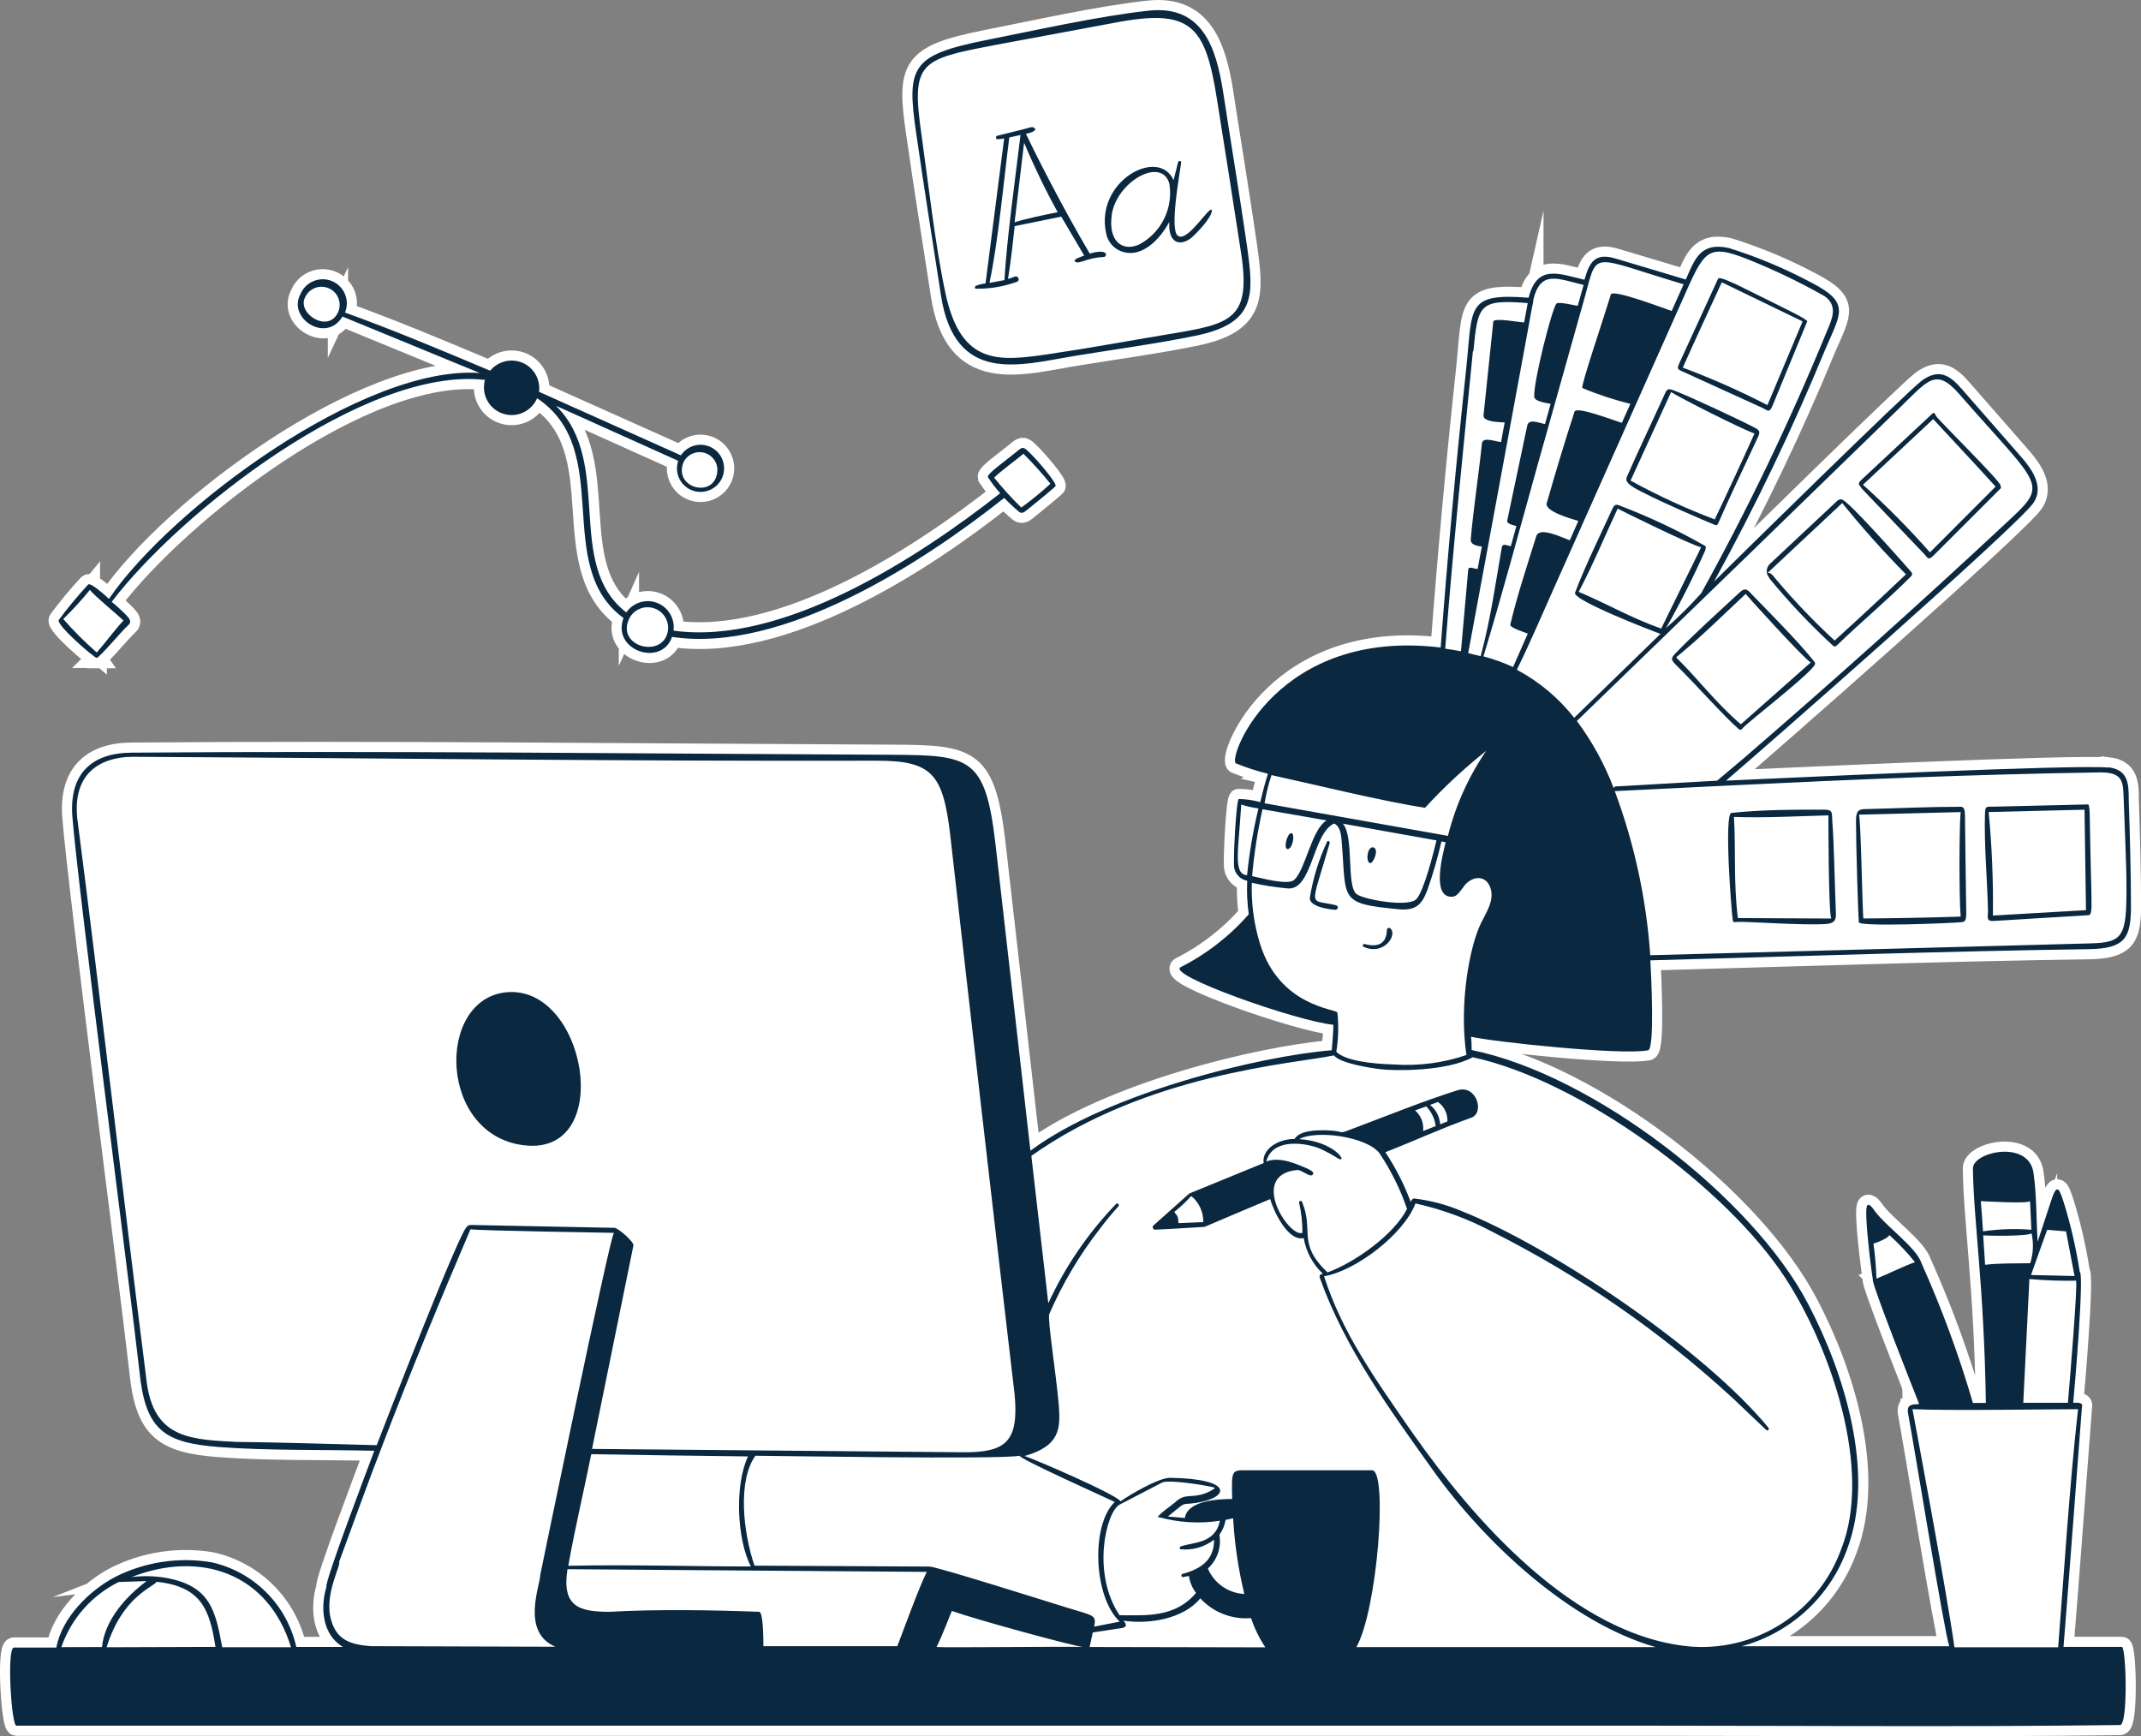 <?xml version="1.0" encoding="UTF-8"?>
<svg id="Layer_2" data-name="Layer 2" xmlns="http://www.w3.org/2000/svg" viewBox="0 0 423.01 343.06">
  <rect x="0" y="0" width="423.01" height="343.06" fill="#808080" stroke="none"/>
  <defs>
    <style>
      .cls-1 {
        stroke: #fff;
        stroke-miterlimit: 10;
        stroke-width: 4px;
      }

      .cls-1, .cls-2 {
        fill: #fff;
      }

      .cls-3 {
        fill: #0a2840;
      }

      .cls-3, .cls-2 {
        stroke-width: 0px;
      }
    </style>
  </defs>
  <g id="Layer_1-2" data-name="Layer 1">
    <g>
      <g>
        <path class="cls-1" d="M268.11,176.7c1.65,1.08,10.25,2.58,11.75.9,1.5-1.68,3.35-9.11,3.95-11.58l-18.5-3.31c2.29,2.6.6,12.59,2.8,13.98ZM271.36,167.42c1.19.31-.04,3.33-.71,3.09-.88-.31-.49-3.4.71-3.09Z"/>
        <path class="cls-1" d="M255.74,173.79c2.27-2.23,3.42-10.03,6.37-11.71l-12.68-2.21c-.98,4.35-1.66,8.77-2.05,13.21,1.57.31,7.12,1.92,8.36.71ZM255.1,164.6c.82-.07.35,3.15-.73,3.15-.84-.09-.09-3.09.73-3.15Z"/>
        <path class="cls-1" d="M406.65,325.45c1.19-15.13,2.21-31.6,3.93-47.04-4.65,0-25.55.33-32.7,0,.09.5,6.8,36.19,8.29,47.04h20.49Z"/>
        <path class="cls-1" d="M293.63,148.34c-4.31,3.43-8.35,7.19-12.09,11.25-8.29-1.26-21.79-4.59-30.35-6.46-.62,1.85-1.06,3.7-1.37,5.58l36.23,6.44c1.5-6.01,4.06-11.7,7.56-16.8Z"/>
        <path class="cls-1" d="M290.08,112.62c.07-.9,1.08-.22,1.87-.22.26-1.48.53-2.93.84-4.41-.79-.13-2.21-.24-2.21-1.37.51-6,1.59-12.92,2.21-18.97.13-1.52,2.8-.33,3.79-.33.22-1.3.46-2.58.71-3.86-.99-.07-4.19-.09-4.19-1.32l1.94-18.59c.09-.84,5.27.15,6.09.15l.71-3.82c-9.57-.75-9.84.22-10.74,9.53l-.09-.02c-1.92,19.56-3.95,39.17-5.47,58.77,1.04.13,2.07.31,3.11.51.49-5.25.95-10.78,1.43-16.05Z"/>
        <path class="cls-1" d="M292.55,129.66c2.01-7.52,2.87-14.03,4.21-21.72.38-.53.77-.2,1.74,0,.38-1.32.73-2.67,1.1-3.99-.93-.24-1.83-.49-1.83-.99l3.97-18.83c.31-1.5,2.38-.51,3.51-.33l1.12-3.99c-.93-.2-3.24-.46-3.24-1.43-.2-2.78,3.55-17.66,4.41-18.39.51-.42,3.77.44,4.19.44l1.15-4.12c-5.2-1.23-8.58-3.07-9.99,3.18l.07.02c-.42,1.85-.71,3.75-1.06,5.62-3.93,21.33-7.87,42.65-11.82,63.95l2.47.6Z"/>
        <path class="cls-1" d="M245.25,158.95c-.53,8.89-1.68,13.81,1.15,13.96.45-4.44,1.2-8.85,2.25-13.19-1.15-.16-2.29-.42-3.4-.77Z"/>
        <path class="cls-1" d="M112.13,310.01c-1.15,7.43,2.29,8.42,8.36,8.42,9.13-.53,20.4-.35,29.51,0,.84,0,.84,5.87.84,6.79h26.46c1.23-3.15,4.33-11.73,5.83-14.69l-70.99-.53Z"/>
        <path class="cls-1" d="M232.41,296.56c1.85-1.57,3.04-.53,5.8-1.57.22-.07,1.87-.84,1.76-1.06-.11-.22-8.53-1.68-10.3-1.08l-8.49,4.41c-2.65,1.46-5.58,13.54,0,21.85,5.27,0,10.92.53,15.11-4.41-.75-.98-1.24-2.13-1.41-3.35l-1.15.22s-.03,0-.05,0c-.16,0-.29-.13-.28-.29-.02-.14.06-.28.2-.33,3.55-.97,6.26-2.65,6.26-6.77-1.89,1.45-4.25,2.13-6.62,1.9-.15-.02-.31-.44,0-.55,2.36-.9,6.84-.44,7.76-5.09-4.05.62-8.18.37-12.13-.73l-.07.15c-.66-.26,3.22-2.82,3.59-3.31Z"/>
        <path class="cls-1" d="M92.28,242.36c.18-.49,1.15-.35,1.54-.35l27.59.55c.73.02,3.88,2.78,3.75,3.48-2.72,13.42-5.45,26.82-8.18,40.2l73.26.66c8.47.07,11.11-2.01,10.23-11.45-4.34-36.92-8.59-73.85-12.75-110.8-1.43-11.73-3.57-14.38-14.44-14.38-49,.13-98.03-.51-147.03-.77-2.21,0-12.06.33-11,11.95,4.79,37.07,8.89,73.3,13.61,110.44,1.1,11.45,7.28,12.53,17.25,12.92,9.39.11,18.88.42,28.34.66,1.59-4.15,16.61-42.89,17.84-43.14ZM100.05,196.04c15.7-1.5,21.48,31.8,3.99,30.28-17.47-1.52-18.06-28.93-3.99-30.28Z"/>
        <path class="cls-1" d="M245.84,314.91c-1.19-4.91-1.92-9.91-2.21-14.95l-1.5.31c-.15,1.03-.55,2-1.15,2.84l-.07.15c.41,2.45-.45,4.95-2.29,6.62,1.24,2.92,4.04,4.87,7.21,5.03Z"/>
        <path class="cls-1" d="M185.04,325.39c1.9.15,23.13-.11,28.93-.02-1.39,0-21.08-5.38-25.91-7.1-.33.73-1.83,4.76-3.02,7.12Z"/>
        <path class="cls-1" d="M216.18,321.37l5.05-.99c-5.25-4.92-5.69-19.23-.97-23.64-1.98-.95-18.81-8.49-18.81-9.13-3.9.77-49.22,0-52.2,0-3.57,5.01-2.38,15.26-.18,21.72l34.56.18c1.48,0,24.3,7.23,27.26,8.14,5.29,1.63,5.76,1.39,5.29,3.73Z"/>
        <path class="cls-1" d="M112.29,309.35c12.02-.26,24.06.13,36.08.13-2.78-5.34-3.24-16.12-.57-21.74h-.07c-10.32-.12-20.62-.26-30.9-.44-1.48,7.3-3.26,14.8-4.54,22.05Z"/>
        <path class="cls-1" d="M106.75,311.16s13.78-67.06,14.56-67.59c-2.76-.07-26.93-.42-28.34-.71-6.04,14.11-11.95,28.43-17.44,42.78-2.93,7.52-5.69,15.3-8.53,22.96.49.49-3.11,6.68-1.52,11.62,1.17,3.93,4.01,4.7,7.78,5.01l36.5.11c-6.88-2.87-3-12.15-3-14.18Z"/>
        <path class="cls-1" d="M401.38,243.63c-.46.64-8.64.53-9.55.42.13,1.96.26,3.9.38,5.84v-.02c2.91-.35,5.95-.24,8.91-.31.62-1.92.71-3.97.26-5.93Z"/>
        <path class="cls-1" d="M65.04,56.99c-1.79-.83-3.92-.06-4.75,1.73-1.68,3.15,4.5,7.23,6.48,3.02.83-1.79.06-3.92-1.73-4.75Z"/>
        <path class="cls-1" d="M186.8,57.97c3.09,14.38,10.67,13.41,20.47,11.97,7.94-1.17,15.83-2.62,23.75-3.95,12.39-2.05,16.3-2.89,14.09-16.58-1.53-9.95-3.09-19.89-4.68-29.82-2.32-14.64-5.12-18.06-20.55-15.04-7.9,1.48-15.81,2.93-23.71,4.41-14.56,2.76-16.14,3.44-14.14,17.55,1.39,9.84,2.73,21.97,4.76,31.45ZM231.86,35.58c.31-1.19.6-2.38.9-3.57.05-.13.17-.22.31-.22.02,0,.03,0,.05,0,.16.02.26.17.24.33-.31,2.34-2.27,13.03-.71,14.4,1.57,1.37,4.94-3.79,6.31-4.94.9-.79.86,1.15-3.22,5.07-2.01,1.94-5.01,1.98-4.72-2.82-1.83,3.42-5.67,7.63-9.95,5.62-1.39-.7-2.36-2.03-2.58-3.57-2.07-10.12,10.39-16.91,13.36-10.3ZM192.76,56.47c.62-.25,1.28-.41,1.94-.49,1.22-9.59,2.45-19.14,3.68-28.67-.44.18-.99.15-1.35.18-.35.02-.35-.68,0-.68,2.21-.57,4.41-1.06,6.62-1.68.6-.18,2.01.66-.97,1.3,1.17,2.49,6.84,13.89,12.61,23.66,3.9-1.12,3.46.68,2.71.68-3.15.11-4.76,1.46-5.54.95-.77-.51,1.39-1.08,1.74-1.23l-4.54-7.7-9.2,1.87c-.4,3.48-.75,6.97-1.32,10.43.44-.11.88-.26,1.3-.44.64-.31,1.17.68.51.99-2.57.95-5.29,1.42-8.03,1.39-.12.03-.24-.02-.31-.11-.08-.17-.03-.37.13-.46Z"/>
        <path class="cls-1" d="M131.91,124.9c.41-1.86-.54-3.76-2.27-4.55-2.04-.93-4.45-.04-5.38,2-2.45,5.47,6.55,7.74,7.65,2.56Z"/>
        <path class="cls-1" d="M401.36,242.95l-.26-5.65c-.73.55-9.05,0-9.72,0,.18,1.98.29,3.95.44,5.95,3.16-.46,6.36-.56,9.55-.31Z"/>
        <path class="cls-1" d="M237.15,315.77c-3.31,4.06-10.12,5.18-15.19,4.41.15.22.29.33.4.55.11.22.26.73-.66.9-.93.18-2.69.4-5.8.88-.2.95-.4,1.92-.62,2.87l34.73.07c-1.19-1.79-2.14-3.74-2.82-5.78-3.77.32-7.47-1.12-10.03-3.9Z"/>
        <path class="cls-1" d="M141.75,92.72c-.05-1.24-.74-2.36-1.82-2.95-1.71-.94-3.85-.32-4.79,1.39-2.43,5.43,6.57,7.63,6.62,1.57Z"/>
        <path class="cls-1" d="M225.07,48.31c4.36-2.31,6.77-7.15,5.98-12.02-1.52-5.45-10.45-.42-11.4,6.2l.02-.02c-.73,5.09,2.01,7.34,5.4,5.84Z"/>
        <path class="cls-1" d="M208.97,41.91c-2.45-4.44-4.66-9.02-6.62-13.7h-.02l-1.87,15.7c1.39-.55,6.64-1.63,8.51-2.01Z"/>
        <path class="cls-1" d="M201.62,26.67l-2.21.49v-.07c-1.15,9-2.21,20.77-3.93,28.8l2.96-.55c.51-8.58,2.14-19.98,3.18-28.67Z"/>
        <path class="cls-1" d="M207.53,95.57c-1.67-2.08-3.45-4.06-5.34-5.93-.71.68-4.83,3.68-5.78,4.74,1.67,2.07,3.46,4.03,5.36,5.89,2.01-1.44,3.94-3.01,5.76-4.7Z"/>
        <path class="cls-1" d="M373.29,244.01c-.11.55-2.4,1.52-3.13,1.68.32,2.31.52,4.64.6,6.97v-.02c2.49-1.01,5.23-2.4,7.61-3.26-1.54-1.92-3.24-3.71-5.07-5.36Z"/>
        <path class="cls-1" d="M400.96,252.7c-.41,8.15-.82,16.3-1.21,24.46h8.82v-.02c.22-2.51,2.01-23.66,1.59-24.1-3.07.06-6.14-.05-9.2-.33Z"/>
        <path class="cls-1" d="M19.11,128.91c1.68-1.9,3.59-4.52,5.27-6.31-1.15-1.15-5.93-5.05-6.62-6.06-1.64,2.02-3.4,3.94-5.27,5.76,2.05,2.36,4.26,4.57,6.62,6.62Z"/>
        <path class="cls-1" d="M409.87,252.1l-1.68-8.82-3.73-.31v-.02c-1.1,2.98-2.09,5.93-3.2,8.95l8.6.2Z"/>
        <path class="cls-1" d="M25.99,311.58c2.25-.28,4.53-.23,6.77.15,8.73,1.54,9.81,6.42,11.14,13.7h13.45l.15.04c-4.45-14.64-17.89-19.23-31.51-13.89Z"/>
        <path class="cls-1" d="M28.97,312.37l-5.51.18c-5.33,2.63-9.4,7.26-11.34,12.88l8.03-.02c.53-5.34,4.76-10.01,8.82-13.03Z"/>
        <path class="cls-1" d="M30.95,312.51c-.71,1.1-6.79,2.91-9.88,12.92l21.5-.07c-1.15-7.37-2.8-11.93-11.62-12.86Z"/>
        <path class="cls-1" d="M351.12,114.71c3.53,4.18,7.33,8.14,11.36,11.84,4.75-4.31,9.45-8.67,14.09-13.08-4.43-4.48-8.63-9.19-12.59-14.09l-14.69,13.76v.09c.6-.33,1.52,1.19,1.83,1.48Z"/>
        <path class="cls-1" d="M311.91,116.94c5.62,2.36,10.1,5.05,16.3,7.26l7.9-16.08c-1.37-.13-15.88-7.26-16.5-7.63-2.51,5.43-4.87,11.11-7.7,16.45Z"/>
        <path class="cls-1" d="M319.21,155.38l20.07-1.15,5.23-4.41c17.45-15.04,34.6-30.41,51.45-46.11,9.06-8.42,7.81-6.77-8.82-25.82-4.7-5.38-6.18-2.78-12.15,3.02l-29.75,28.91-33.68,32.62c3.03,4.08,5.49,8.56,7.29,13.31.02-.19.17-.34.37-.36ZM367.8,94.78l13.94-13.01c.38-.37.49-.18.82.46.33.64,12.55,12.7,12.7,13.65,0,.24.22.42,0,.64l-13.23,13.23c-1.08,1.08-1.15.44-1.79-.24l-12.48-13.08.04-.02c-.66-.79-.73-.93,0-1.63ZM349.6,111.47l13.23-12.39c.79-.75,1.17-.46,2.01.24,3.11,2.67,12.61,13.45,12.79,13.7.2.22.2.55,0,.77-4.72,4.76-9.81,8.95-14.58,13.58-.26.24-.53.51-.84.24-4.53-4.16-8.76-8.63-12.66-13.39l.04-.02c-.73-.77-.73-1.97,0-2.73ZM330.94,129.18c4.06-4.21,8.47-8.12,12.75-12.11,1.28-1.17,1.65-.44,2.73.68,3.11,3.2,8.71,8.84,11.6,12.44.42.6.86.71.42,1.35-1.76,2.38-12.72,10.85-14,12.2-.24.33-.53.64-.88.33-2.78-2.34-8.73-9.11-12.42-12.68-.95-.99-1.08-1.26-.2-2.21Z"/>
        <path class="cls-1" d="M343.96,143.09l13.81-12.22c-1.28-.66-12.44-12.99-12.86-13.54-4.52,4.21-9,8.69-13.74,12.53,4.48,4.41,7.67,8.82,12.79,13.23Z"/>
        <path class="cls-1" d="M381.31,109.13l12.97-12.99c-4.1-4.52-8.23-8.93-12.33-13.34l-13.87,12.97c4.66,4.2,9.08,8.66,13.23,13.36Z"/>
        <path class="cls-1" d="M311.18,117.12c2.18-5.69,4.92-11.16,7.45-16.72.57-1.12,1.12-.55,2.21-.18,5.31,2.06,10.47,4.5,15.44,7.3.77.46.9.29.6,1.3-2.32,5.22-4.89,10.32-7.72,15.28,2.46-2.15,4.78-4.45,6.95-6.88,9.25-16.71,17.52-33.94,24.77-51.6,1.06-2.51,2.34-5.09-.33-7.06-5-2.85-10.2-5.34-15.55-7.45-7.12-2.78-8.2-1.65-11.53,5.78l-26.38,59.15c-2.43,5.43-4.74,10.92-7.37,16.23v.07c4.39,2.34,8.24,5.57,11.31,9.48l17.05-16.58c-1.68-.57-17.42-6.68-16.89-8.12ZM331.72,71.91c2.57-5.63,5.15-11.24,7.72-16.83.24-.53,2.45.49,8.42,3.48,4.52,2.27,9.37,4.54,9.2,4.94l-6.81,16.54c-.68,1.65-.9,1.06-2.01.55l-15.77-7.19c-.99-.44-1.15-.55-.75-1.5ZM321.42,94.22c2.47-5.6,5.09-11.09,7.61-16.63.4-.88.84-.77,1.68-.46,3.04,1.15,13.41,5.98,16.05,7.41.84.44,1.04.77.64,1.65-2.62,5.69-5.36,11.31-7.85,17.03-.13.29-.26.66-.66.51-1.15-.44-12.68-5.36-16.08-7.41h0c-1.28-.77-1.7-1.39-1.39-2.1Z"/>
        <path class="cls-1" d="M356.15,63.5l-15.99-7.74v.09c-2.56,5.58-5.16,11.14-7.67,16.78,5.71,2.14,11.29,4.61,16.72,7.41,2.31-5.54,4.62-11.06,6.95-16.54Z"/>
        <path class="cls-1" d="M346.65,85.67c-3.24-1.26-14.27-6.81-16.47-8.2l-8.01,17.49c5.35,2.95,10.91,5.51,16.63,7.67,2.68-5.62,5.3-11.28,7.85-16.96Z"/>
        <path class="cls-1" d="M342.59,161.4c.4,6.75-.11,12.79.77,19.98l18.44.09c-.55-1.46-.55-19.61-.55-20.38-6.22.15-12.44.53-18.66.31Z"/>
        <path class="cls-1" d="M415.03,152.6c-24.41.37-48.83,1.39-73.22,2.58l-22.78,1.12c3.88,10.41,6.24,21.33,7.01,32.42l86.98-2.34c6.46-.15,7.1-1.48,7.1-10.87,0-5.31-.35-11.49-.53-16.98-.15-3.73.22-5.93-4.57-5.93ZM360.89,182.55c-4.3.35-15.97-.53-17.64-.4-.38.04-.88.15-.88-.35-.26-1.35-1.79-21.06-.26-21.19,6.04-.64,12.15-.64,18.24-.64,1.9,0,1.54.62,1.68,2.21h0c.33,3.7.51,12.88.68,17.09.04,1.85.4,3.09-1.81,3.29ZM387.29,182.22c-1.72.18-19.89.93-20.05,0,0-.02,0-.05,0-.07h-.02.02c-.14-1.75-.55-15.42-.55-19.78-.02-2.1.46-2.51,1.87-2.51,6.26-.15,12.55-.46,18.81-.46.49,0,.84.31.84,1.59h0c.02,3.97.22,16.01.24,18.26.02,2.25.13,2.98-1.17,2.98ZM412.65,180.8l-18.39,1.12c-1.96.18-1.48-.57-1.48-2.03-.13-6.02-.77-13.1-.6-18.92.07-1.76.11-1.61,1.68-1.61l18.68-.44c.44-.04.33,3.48.44,7.52.02.4.13,6.4.24,10.37.09,3.68-.11,3.9-.57,3.99Z"/>
        <path class="cls-1" d="M392.91,160.43c.65,6.79.93,13.62.84,20.44l18.39-1.06-.29-19.85-18.94.46Z"/>
        <path class="cls-1" d="M367.27,160.96c.37.11.68,18.3.88,20.51,6.4-.04,12.81-.17,19.23-.37-.33-3.93-.29-17.8,0-20.64l-20.11.51Z"/>
        <path class="cls-1" d="M279.58,219.38c1.18,1.01,1.77,2.54,1.59,4.08l2.4-.95h.09c-.18-1.48-.83-2.86-1.87-3.93l-2.21.79Z"/>
        <path class="cls-1" d="M284.54,222.13l1.43-.57c.08-1.52-.63-2.97-1.87-3.84l-1.63.6h.09c1.18.93,1.9,2.32,1.98,3.82Z"/>
        <path class="cls-1" d="M257.24,237.42c2.43,5.89-1.06,8.12,5.03,13.96,5.4-1.96,13.1-7.43,15.72-12.55-1.34-3.9-3.18-7.6-5.47-11.03-2.6-3.29-12.55-4.61-15.83-2.76,7.1.46,9.64,4.85,7.74,3.86-1.25-.8-2.57-1.5-3.93-2.1-3.35-1.21-9.2-1.74-10.32,2.67,2.62-1.01,5.78.4,8.18,1.43,1.87.84.84,1.32.66,1.32-.75-.04-1.92-1.08-2.67-1.08-9.7.84-1.81,13.23.88,12.44h.09c.02-2.01-.21-4.02-.66-5.98-.13-.33.44-.53.57-.2Z"/>
        <path class="cls-1" d="M232.01,239.44c.84,1.08.68.88.84,2.21l4.9-.2c.04-1.99-.84-3.9-2.38-5.16-1.03,1.14-2.15,2.2-3.35,3.15Z"/>
        <path class="cls-1" d="M289.44,174.85c-.84,1.04-1.5,2.32-2.51,2.32-4.23.26-1.83-8.56-1.3-10.76l-.84-.15c-.73,3.2-1.64,6.36-2.73,9.46-1.12,3.04-2.34,4.23-5.71,3.93-12.15-1.15-10.25-1.83-11.31-13.92-.11-1.1-.35-2.56-1.46-3.02-4.34,2.03-4.28,13.43-9.28,12.81-2.34-.21-4.67-.58-6.97-1.1-.13,4.09.42,8.18,1.63,12.09,3.86,12.42,15.04,12.79,15.28,13.56.27,2.58.2,5.18-.22,7.74,1.74,1.72,6.68,2.38,11.51,2.51,4.81.31,9.64-.32,14.2-1.87-1.52-10.19.68-21.66,2.89-26.07h0c1.04-2.12,2.69-4.48,1.85-6.95-.84-2.47-3.35-2.47-5.03-.57ZM263.84,179.75c-1.39-.09-5.27-.66-5.03-2.43.63-3.81,1.77-7.52,3.4-11.03.15-.31.53-.07.53.24-3.93,13.54-4.23,10.96,1.28,12.33.17.06.29.2.33.37,0,.28-.23.51-.51.51ZM269.42,187.07c-.11-.06-.17-.18-.15-.31,0-.01,0-.02,0-.03.04-.15.19-.25.35-.21,4.56,1.23,4.3-2.43,4.41-2.73-.02-.06-.02-.13,0-.2h0c.04-.08.09-.14.16-.18.21-.13.48-.07.61.14,1.24,1.32-1.46,5.31-5.38,3.53Z"/>
        <path class="cls-1" d="M272.77,211.22c-1.92-.22-8.01-1.15-9.24-2.73-8.01,1.65-36.78,3.55-59.79,19.85l3.35,29.11c3.34-7.25,7.87-13.88,13.41-19.63.31-.29.71.18.44.49-1.28,1.41-2.51,2.91-3.64,4.41-4.04,5.19-7.41,10.86-10.03,16.89-.31,1.41,1.23,10.85,1.9,18,.29,4.41.4,8.03-6.79,10.03,1.32.33,18.33,7.65,18.97,8.95,2.07-1.46,7.59-4.65,9.79-4.65,12.61.2,11.82,3.9,5.2,4.96-3.42.49-1.65-.46-5.62,2.69l3.35.29c.53-3.46,6.59-3.75,9.35-3.75-.13-6.13-.15-5.67,3.59-5.67h24.04c3.15-.07,1.1,27.48-3.09,34.93h59.12c-17.03-4.85-33.94-20.84-43.93-34.87-8.47-11.86-17.42-24.13-22.36-37.93-.18-.46-.18-.84.55-.95-2-1.88-3.33-4.36-3.79-7.06-3.13.75-6.02-5.49-6.62-7.7-1.21.49-12.97,5.49-12.97,5.49-3.2.18-6.55.42-9.81.55-.33,0-.6-.55-.33-.79l7.12-6.35,14.69-6.02c-.37-2.76,2.84-4.76,6.11-4.76,1.08-1.72,4.28-1.72,6.06-1.72,4.45.13,2.12.95,5.38-.29,6.9-2.58,13.76-5.4,20.75-7.61,3.73-1.19,5.47,4.43,2.71,5.43-5.73,2.03-11.29,4.61-16.96,6.81,2.04,3.07,3.72,6.36,5.01,9.81.11-.31.33-.66.71-.66,3.2.37,6.32,1.19,9.28,2.45,18.15,7.19,48.27,27.65,60.71,42.85.22.26-.18.68-.44.44-2.21-2.07-4.41-4.19-6.62-6.29-14.16-13.05-30.07-24.07-47.26-32.75-4.86-2.61-10.05-4.54-15.44-5.73-2.34,6.17-11.95,13.39-18.06,14.38,3.53,10.92,9.42,19.38,17.64,31.18,11.29,16.01,31.67,40.34,55.4,42.03,12.92.7,24.76-7.15,29.15-19.32,6.26-15.77-2.21-39.96-11.03-53.5-11.6-17.89-40.51-39.1-61.86-43.67-5.07,2.84-15.7,2.69-18.13,2.36Z"/>
        <path class="cls-1" d="M298.42,123.4c1.39-5.91,3.35-11.71,5.14-17.51.66-1.92,5.09.33,6.62.84.55-1.28,1.1-2.56,1.68-3.82-.95-.31-6.75-1.83-6.24-3.53,1.74-6.04,3.29-11.27,5.49-18.06.35-1.08,6.9,1.41,9.35,2.21.57-1.26,1.12-2.51,1.68-3.75-3.24-.8-6.41-1.84-9.48-3.13-.31-.53,3.75-12.33,5.62-18.48.35-1.15,10.74,2.84,12.02,3.26.79-1.74,1.57-3.51,2.36-5.27-18.7-5.58-16.89-6.88-19.52,2.51-3.12,11.11-6.24,22.23-9.37,33.34-3.51,12.53-6.88,25.16-10.65,37.64,2.01.54,3.97,1.25,5.87,2.12l2.91-6.62c-.46-.18-3.59-1.17-3.46-1.76Z"/>
        <path class="cls-1" d="M185.9,58.32c2.78,17.82,15.66,13.78,26.29,12.02,7.78-1.28,16.89-2.51,24.46-4.1,11.64-2.51,11.03-8.23,9.75-17.47-1.46-10.17-3.18-20.42-4.74-30.61-1.37-8.64-3.99-17.22-14.73-16.05-9.9,1.08-22.34,3.88-32.26,5.84-14.67,2.96-15.59,5.25-13.63,18.52,1.52,10.56,3.22,21.26,4.87,31.84ZM196.18,8.97c7.9-1.48,15.81-2.93,23.71-4.41,15.44-3.02,18.24.4,20.55,15.04,1.59,9.92,3.15,19.86,4.68,29.82,2.21,13.7-1.7,14.53-14.09,16.58-7.92,1.32-15.81,2.78-23.75,3.95-9.79,1.43-17.38,2.4-20.47-11.97-2.03-9.48-3.37-21.61-4.76-31.45-2.01-14.11-.42-14.8,14.14-17.55Z"/>
        <path class="cls-1" d="M388.22,160.98h0c0-1.28-.35-1.59-.84-1.59-6.26,0-12.55.31-18.81.46-1.41,0-1.9.42-1.87,2.51,0,4.36.41,18.03.55,19.78h0,0s0,.05,0,.07c.15.93,18.33.18,20.05,0,1.3,0,1.19-.73,1.17-2.98-.02-2.25-.22-14.29-.24-18.26ZM387.38,181.09c-6.42.21-12.83.33-19.23.37-.2-2.21-.51-20.4-.88-20.51l20.11-.51c-.29,2.84-.33,16.72,0,20.64Z"/>
        <polygon class="cls-1" points="19.09 130.02 19.07 129.99 19.07 130.02 19.09 130.02"/>
        <path class="cls-1" d="M177.3,325.23h0s-.04.11-.06.15l.07-.15Z"/>
        <polygon class="cls-1" points="377.87 278.41 377.88 278.41 377.87 278.39 377.87 278.41"/>
        <path class="cls-1" d="M416.53,151.65c-6.29-.66-63.95,2.07-75.51,2.58,7.17-6.11,58.09-50.72,60.8-54.96,1.98-3.09-.22-6.33-2.21-8.69l-12.02-13.74c-2.4-2.76-4.52-4.06-7.87-1.65-2.73,1.98-37.16,35.81-41.06,39.7,8.2-14.93,15.56-30.3,22.05-46.05,3.04-7.06,4.85-9.04-2.76-12.97-5.22-2.8-10.69-5.09-16.34-6.86-5.65-1.26-6.79,2.21-8.53,6.22-4.68-1.39-9.35-2.82-14.03-4.19-4.01-1.17-5.05.9-6,4.23-5.05-1.19-9.35-3.13-11.03,3.55-12.5-.97-11.03,1.76-12.35,14.2-1.97,18.27-3.65,36.58-5.03,54.91-32.13-3.88-42.01,21.41-40.49,22.87,2.07.85,4.2,1.54,6.37,2.07-.6,1.85-1.08,3.73-1.52,5.6-1.38-.38-2.8-.59-4.23-.62-.53,0-1.15,12.09-.93,13.56.23,1.32,1.26,2.36,2.58,2.6-.11,2.21,0,4.43.31,6.62-3.76,4.29-8.3,7.83-13.39,10.41-3.33,1.5,23.07,10.76,30.1,11.42,0,1.68-.2,3.35-.31,5.03-14.31,1.17-44.24,8.45-59.54,19.85-2.29-20.24-4.6-40.49-6.92-60.73-1.98-16.89-5.01-17.4-20.07-17.49-50.02-.22-101.44-.82-150.47-.42-8.05,0-12.53,4.19-11.82,12.77,1.21,14.91,11.27,92.01,13.23,109.36,1.15,11.67,4.81,14.22,15.79,15.06,9.75.73,20.75.49,30.63.73-.97,2.58-9.97,26.22-9.46,26.9-1.26,4.12-.82,9.46,3.26,11.86h-9.22c-1.86-8.34-8.38-14.85-16.72-16.72-6.46-1.09-13.11-.09-18.97,2.84-5.12,2.65-10.65,8.09-11.71,14H2.75c-1.46,0-.51,15.44.49,15.44h324.36c30.41,0,60.84.26,91.26-.13,1.65,0,1.21-15.44.37-15.44h-11.53c1.23-15.17,2.21-28.78,3.64-47.39.31-1.01-1.01-.84-1.72-.84.26-2.62,2.21-25.45,1.28-25.91-.71-4.58-1.74-9.11-3.11-13.54-1.06-3.33-1.46-3.9-2.69,0l-2.51,7.63c-.29-4.52-.18-9.11-.82-13.61-.97-6.62-12.04-4.15-11.97-.84.15,10.61,2.21,23.11,2.56,46.31h-2.56c-2.74-9.41-6.13-18.62-10.14-27.57-.97-3.11-7.01-7.28-9.28-10.39-.15-.2-1.15-1.79-1.52-.95-.6,1.41.95,13.41,1.17,14.51-.49.29,8.31,22.49,9.15,24.61-1.37.11-2.45,0-2.21,1.74,1.24,6.62,7.23,43.67,8.16,46.11h-41.02c9.59-2.59,17.34-9.66,20.77-18.99,5.78-15-.51-35.13-7.65-48.65-11.03-21.1-42.47-45.3-66.47-50.15,0-.88,0-1.79-.13-2.62,4.85,1.06,29.86,3.7,35,2.67,1.37-.29.55-15.9.44-17.77,29.07-.79,57.58-1.79,86.76-2.21,6.99-.13,8.07-2.25,8.2-7.87h0c0-7.17-.2-14.29-.44-21.44,0-3.26,0-6.13-4.04-6.62ZM12.12,325.43c1.93-5.62,6.01-10.25,11.34-12.88l5.51-.18c-4.06,3.02-8.29,7.7-8.82,13.03l-8.03.02ZM21.07,325.43c3.09-10.01,9.17-11.82,9.88-12.92,8.82.93,10.48,5.49,11.62,12.86l-21.5.07ZM57.35,325.43h-13.45c-1.32-7.28-2.4-12.15-11.14-13.7-2.24-.38-4.52-.43-6.77-.15,13.63-5.34,27.06-.75,31.51,13.89l-.15-.04ZM370.75,252.63v.02c-.08-2.33-.28-4.66-.6-6.97.73-.15,3.02-1.12,3.13-1.68,1.83,1.64,3.53,3.44,5.07,5.36-2.38.86-5.12,2.25-7.61,3.26ZM408.57,277.13v.02h-8.82c.4-8.16.8-16.31,1.21-24.46,3.06.28,6.13.39,9.2.33.42.44-1.37,21.59-1.59,24.1ZM404.47,242.95v.02l3.73.31,1.68,8.82-8.6-.2c1.1-3.02,2.1-5.98,3.2-8.95ZM391.37,237.31v-.02s0,.01,0,.02c.67,0,9,.55,9.72,0l.26,5.65c-3.18-.25-6.39-.15-9.55.31-.15-2-.26-3.98-.44-5.95,0,0,0,0,0,0ZM392.21,249.88v.02c-.11-1.94-.24-3.88-.38-5.84.9.11,9.09.22,9.55-.42.45,1.97.35,4.01-.26,5.93-2.96.07-6-.04-8.91.31ZM377.87,278.41v-.02s0,.02,0,.02c7.15.33,28.05,0,32.7,0-1.72,15.44-2.73,31.91-3.93,47.04h-20.49c-1.49-10.85-8.2-46.54-8.29-47.04,0,0,0,0,0,0ZM302.96,59.49l-.07-.02c1.41-6.24,4.79-4.41,9.99-3.18l-1.15,4.12c-.42,0-3.68-.86-4.19-.44-.86.73-4.61,15.61-4.41,18.39,0,.97,2.32,1.23,3.24,1.43l-1.12,3.99c-1.12-.18-3.2-1.17-3.51.33l-3.97,18.83c0,.51.9.75,1.83.99-.38,1.32-.73,2.67-1.1,3.99-.97-.2-1.37-.53-1.74,0-1.35,7.7-2.21,14.2-4.21,21.72l-2.47-.6c3.95-21.3,7.9-42.62,11.82-63.95.35-1.87.64-3.77,1.06-5.62ZM291.01,69.39l.09.02c.9-9.31,1.17-10.28,10.74-9.53l-.71,3.82c-.82,0-6-.99-6.09-.15l-1.94,18.59c0,1.23,3.2,1.26,4.19,1.32-.24,1.28-.49,2.56-.71,3.86-.99,0-3.66-1.19-3.79.33-.62,6.04-1.7,12.97-2.21,18.97,0,1.12,1.41,1.23,2.21,1.37-.31,1.48-.57,2.93-.84,4.41-.79,0-1.81-.68-1.87.22-.49,5.27-.95,10.81-1.43,16.05-1.04-.2-2.07-.37-3.11-.51,1.52-19.61,3.55-39.21,5.47-58.77ZM251.2,153.13c8.56,1.87,22.05,5.2,30.35,6.46,3.73-4.06,7.77-7.82,12.09-11.25-3.5,5.11-6.06,10.8-7.56,16.8l-36.23-6.44c.31-1.87.75-3.73,1.37-5.58ZM283.82,166.03c-.6,2.47-2.45,9.9-3.95,11.58-1.5,1.68-10.1.18-11.75-.9-2.21-1.39-.51-11.38-2.8-13.98l18.5,3.31ZM249.44,159.88l12.68,2.21c-2.96,1.68-4.1,9.48-6.37,11.71-1.23,1.21-6.79-.4-8.36-.71.39-4.44,1.08-8.86,2.05-13.21ZM246.39,172.91c-2.82-.15-1.68-5.07-1.15-13.96,1.11.36,2.24.61,3.4.77-1.05,4.34-1.8,8.75-2.25,13.19ZM46.1,284.83c-9.97-.4-16.14-1.48-17.25-12.92-4.72-37.14-8.82-73.37-13.61-110.44-1.06-11.62,8.8-11.95,11-11.95,49,.26,98.03.9,147.03.77,10.87,0,13.01,2.65,14.44,14.38,4.16,36.95,8.41,73.88,12.75,110.8.88,9.44-1.76,11.51-10.23,11.45l-73.26-.66c2.73-13.38,5.46-26.78,8.18-40.2.13-.71-3.02-3.46-3.75-3.48l-27.59-.55c-.4,0-1.37-.13-1.54.35-1.23.24-16.25,38.99-17.84,43.14-9.46-.24-18.94-.55-28.34-.66ZM147.79,287.74c-2.67,5.62-2.21,16.41.57,21.74-12.02,0-24.06-.4-36.08-.13,1.28-7.26,3.07-14.75,4.54-22.05,10.28.18,20.58.32,30.9.44h.07ZM73.25,325.23c-3.77-.31-6.62-1.08-7.78-5.01-1.59-4.94,2.01-11.14,1.52-11.62,2.84-7.65,5.6-15.44,8.53-22.96,5.49-14.36,11.4-28.67,17.44-42.78,1.41.29,25.58.64,28.34.71-.77.53-14.56,67.59-14.56,67.59,0,2.03-3.88,11.31,3,14.18l-36.5-.11ZM177.3,325.23l-.07.15s.04-.11.06-.15h-26.46c0-.93,0-6.79-.84-6.79-9.11-.35-20.38-.53-29.51,0-6.06,0-9.51-.99-8.36-8.42l70.99.53c-1.5,2.95-4.6,11.54-5.83,14.69h0ZM149.07,309.33c-2.21-6.46-3.4-16.72.18-21.72,2.98,0,48.3.77,52.2,0,0,.64,16.83,8.18,18.81,9.13-4.72,4.41-4.28,18.72.97,23.64l-5.05.99c.46-2.34,0-2.1-5.29-3.73-2.96-.9-25.78-8.14-27.26-8.14l-34.56-.18ZM228.82,299.87l.07-.15c3.95,1.1,8.08,1.35,12.13.73-.93,4.65-5.4,4.19-7.76,5.09-.31.11-.15.53,0,.55,2.37.23,4.73-.45,6.62-1.9,0,4.12-2.71,5.8-6.26,6.77-.14.05-.22.19-.2.33,0,.16.12.29.28.29.02,0,.03,0,.05,0l1.15-.22c.18,1.22.66,2.37,1.41,3.35-4.19,4.94-9.84,4.41-15.11,4.41-5.58-8.31-2.65-20.4,0-21.85l8.49-4.41c1.76-.6,10.19.86,10.3,1.08.11.22-1.54.99-1.76,1.06-2.76,1.04-3.95,0-5.8,1.57-.38.49-4.26,3.04-3.59,3.31ZM240.92,303.27l.07-.15c.6-.85.99-1.82,1.15-2.84l1.5-.31c.28,5.04,1.02,10.04,2.21,14.95-3.17-.16-5.97-2.11-7.21-5.03,1.84-1.67,2.71-4.16,2.29-6.62ZM185.04,325.39c1.19-2.36,2.69-6.4,3.02-7.12,4.83,1.72,24.52,7.1,25.91,7.1-5.8-.09-27.04.18-28.93.02ZM215.28,325.39c.22-.95.42-1.92.62-2.87,3.11-.49,4.87-.71,5.8-.88.93-.18.77-.68.66-.9-.11-.22-.24-.33-.4-.55,5.07.77,11.89-.35,15.19-4.41,2.56,2.78,6.27,4.22,10.03,3.9.68,2.04,1.63,3.99,2.82,5.78l-34.73-.07ZM290.9,208.86h0,0c21.35,4.57,50.26,25.78,61.86,43.67,8.82,13.54,17.29,37.73,11.03,53.5-4.39,12.17-16.24,20.02-29.15,19.32-23.73-1.7-44.11-26.02-55.4-42.03-8.23-11.8-14.11-20.27-17.64-31.18,6.11-.99,15.72-8.2,18.06-14.38,5.38,1.19,10.58,3.12,15.44,5.73,17.19,8.68,33.1,19.7,47.26,32.75,2.21,2.1,4.41,4.21,6.62,6.29.26.24.66-.18.44-.44-12.44-15.19-42.56-35.66-60.71-42.85-2.96-1.25-6.09-2.08-9.28-2.45-.37,0-.6.35-.71.66-1.29-3.45-2.97-6.75-5.01-9.81,5.67-2.21,11.23-4.79,16.96-6.81,2.76-.99,1.01-6.62-2.71-5.43-6.99,2.21-13.85,5.03-20.75,7.61-3.26,1.23-.93.42-5.38.29-1.79,0-4.98,0-6.06,1.72-3.26,0-6.48,2.01-6.11,4.76l-14.69,6.02-7.12,6.35c-.26.24,0,.79.33.79,3.26-.13,6.62-.37,9.81-.55,0,0,11.75-5.01,12.97-5.49.6,2.21,3.48,8.45,6.62,7.7.47,2.7,1.8,5.18,3.79,7.06-.73.11-.73.49-.55.95,4.94,13.81,13.89,26.07,22.36,37.93,9.99,14.03,26.9,30.01,43.93,34.87h-59.12c4.19-7.45,6.24-35,3.09-34.93h-24.04c-3.75,0-3.73-.46-3.59,5.67-2.76,0-8.82.29-9.35,3.75l-3.35-.29c3.97-3.15,2.21-2.21,5.62-2.69,6.62-1.06,7.41-4.76-5.2-4.96-2.21,0-7.72,3.2-9.79,4.65-.64-1.3-17.64-8.62-18.97-8.95,7.19-2.01,7.08-5.62,6.79-10.03-.66-7.15-2.21-16.58-1.9-18,2.62-6.03,5.99-11.71,10.03-16.89,1.12-1.5,2.36-3,3.64-4.41.26-.31-.13-.77-.44-.49-5.54,5.74-10.07,12.38-13.41,19.63l-3.35-29.11c23-16.3,51.78-18.19,59.79-19.85,1.23,1.59,7.32,2.51,9.24,2.73,2.43.33,13.06.49,18.13-2.36ZM256.67,237.61c.45,1.96.68,3.97.66,5.98h-.09c-2.69.79-10.59-11.6-.88-12.44.75,0,1.92,1.04,2.67,1.08.18,0,1.21-.49-.66-1.32-2.4-1.04-5.56-2.45-8.18-1.43,1.12-4.41,6.97-3.88,10.32-2.67,1.36.6,2.67,1.3,3.93,2.1,1.9.99-.64-3.4-7.74-3.86,3.29-1.85,13.23-.53,15.83,2.76,2.29,3.42,4.13,7.13,5.47,11.03-2.62,5.12-10.32,10.59-15.72,12.55-6.09-5.84-2.6-8.07-5.03-13.96-.13-.33-.71-.13-.57.2ZM283.66,222.51h-.09l-2.4.95c.18-1.54-.41-3.07-1.59-4.08l2.21-.79c1.04,1.07,1.7,2.45,1.87,3.93ZM282.47,218.32l1.63-.6c1.24.87,1.95,2.32,1.87,3.84l-1.43.57c-.09-1.5-.81-2.89-1.98-3.82h-.09ZM237.75,241.45l-4.9.2c-.15-1.32,0-1.12-.84-2.21,1.2-.96,2.32-2.01,3.35-3.15,1.55,1.26,2.42,3.17,2.38,5.16ZM292.62,182.37h0c-2.21,4.41-4.41,15.88-2.89,26.07-4.57,1.55-9.39,2.19-14.2,1.87-4.83-.13-9.77-.79-11.51-2.51.42-2.56.49-5.16.22-7.74-.24-.77-11.42-1.15-15.28-13.56-1.21-3.91-1.77-7.99-1.63-12.09,2.3.52,4.62.89,6.97,1.1,5.01.62,4.94-10.78,9.28-12.81,1.1.46,1.35,1.92,1.46,3.02,1.06,12.09-.84,12.77,11.31,13.92,3.37.31,4.59-.88,5.71-3.93,1.09-3.1,2-6.26,2.73-9.46l.84.15c-.53,2.21-2.93,11.03,1.3,10.76,1.01,0,1.68-1.28,2.51-2.32,1.68-1.9,4.19-1.9,5.03.57.84,2.47-.82,4.83-1.85,6.95ZM293.1,129.66c3.77-12.48,7.15-25.12,10.65-37.64,3.13-11.11,6.26-22.23,9.37-33.34,2.62-9.39.82-8.09,19.52-2.51-.79,1.76-1.57,3.53-2.36,5.27-1.28-.42-11.67-4.41-12.02-3.26-1.87,6.15-5.93,17.95-5.62,18.48,3.07,1.29,6.25,2.33,9.48,3.13-.55,1.23-1.1,2.49-1.68,3.75-2.45-.79-9-3.29-9.35-2.21-2.21,6.79-3.75,12.02-5.49,18.06-.51,1.7,5.29,3.22,6.24,3.53-.57,1.26-1.12,2.54-1.68,3.82-1.52-.51-5.95-2.76-6.62-.84-1.79,5.8-3.75,11.6-5.14,17.51-.13.6,3,1.59,3.46,1.76l-2.91,6.62c-1.89-.87-3.86-1.58-5.87-2.12ZM299.72,132.33v-.07c2.62-5.31,4.94-10.81,7.37-16.23l26.38-59.15c3.33-7.43,4.41-8.56,11.53-5.78,5.35,2.12,10.55,4.61,15.55,7.45,2.67,1.96,1.39,4.54.33,7.06-7.25,17.67-15.52,34.9-24.77,51.6-2.17,2.43-4.49,4.73-6.95,6.88,2.83-4.96,5.4-10.06,7.72-15.28.31-1.01.18-.84-.6-1.3-4.96-2.8-10.12-5.24-15.44-7.3-1.08-.37-1.63-.95-2.21.18-2.54,5.56-5.27,11.03-7.45,16.72-.53,1.43,15.22,7.54,16.89,8.12l-17.05,16.58c-3.07-3.91-6.92-7.14-11.31-9.48ZM328.21,124.19c-6.2-2.21-10.67-4.9-16.3-7.26,2.82-5.34,5.18-11.03,7.7-16.45.62.37,15.13,7.5,16.5,7.63l-7.9,16.08ZM318.86,155.77l-.02.07s0,0,0,0c0-.03,0-.06,0-.09-1.8-4.75-4.25-9.23-7.29-13.31l33.68-32.62,29.75-28.91c5.98-5.8,7.45-8.4,12.15-3.02,16.63,19.05,17.89,17.4,8.82,25.82-16.85,15.7-34,31.07-51.45,46.11l-5.23,4.41-20.07,1.15c-.2.02-.34.18-.37.36,0,.01,0,.02.01.03ZM413.03,186.38l-86.98,2.34c-.77-11.09-3.13-22-7.01-32.42l22.78-1.12c24.39-1.19,48.8-2.21,73.22-2.58,4.79,0,4.41,2.21,4.57,5.93.18,5.49.53,11.67.53,16.98,0,9.39-.64,10.72-7.1,10.87Z"/>
        <path class="cls-1" d="M318.84,155.84l.02-.07s0-.02-.01-.03c0,.03-.01.06,0,.09,0,0,0,0,0,0Z"/>
        <path class="cls-1" d="M221.08,49.46c4.28,2.01,8.12-2.21,9.95-5.62-.29,4.81,2.71,4.76,4.72,2.82,4.08-3.93,4.12-5.87,3.22-5.07-1.37,1.15-4.74,6.31-6.31,4.94-1.57-1.37.4-12.06.71-14.4.02-.16-.08-.3-.24-.33-.02,0-.03,0-.05,0-.14,0-.26.09-.31.22-.31,1.19-.6,2.38-.9,3.57-2.98-6.62-15.44.18-13.36,10.3.22,1.54,1.19,2.88,2.58,3.57ZM219.64,42.49c.95-6.62,9.88-11.64,11.4-6.2.79,4.87-1.61,9.71-5.98,12.02-3.4,1.5-6.13-.75-5.4-5.84l-.02.02Z"/>
        <path class="cls-1" d="M391.37,237.31s0,0,0,0c0,0,0-.01,0-.02v.02Z"/>
        <path class="cls-1" d="M412.98,166.45c-.11-4.04,0-7.56-.44-7.52l-18.68.44c-1.57,0-1.61-.15-1.68,1.61-.18,5.82.46,12.9.6,18.92,0,1.46-.49,2.21,1.48,2.03l18.39-1.12c.46-.09.66-.31.57-3.99-.11-3.97-.22-9.97-.24-10.37ZM393.75,180.87c.09-6.82-.19-13.65-.84-20.44l18.94-.46.29,19.85-18.39,1.06Z"/>
        <path class="cls-1" d="M192.94,57.04c2.74.03,5.46-.44,8.03-1.39.66-.31.13-1.3-.51-.99-.42.18-.86.33-1.3.44.57-3.46.93-6.95,1.32-10.43l9.2-1.87,4.54,7.7c-.35.15-2.51.73-1.74,1.23.77.51,2.38-.84,5.54-.95.75,0,1.19-1.81-2.71-.68-5.78-9.77-11.45-21.17-12.61-23.66,2.98-.64,1.57-1.48.97-1.3-2.21.62-4.41,1.1-6.62,1.68-.35,0-.35.71,0,.68.35-.02.9,0,1.35-.18-1.23,9.53-2.46,19.08-3.68,28.67-.67.08-1.32.24-1.94.49-.16.1-.22.3-.13.46.07.09.19.14.31.11ZM202.35,28.22c1.96,4.68,4.17,9.25,6.62,13.7-1.87.37-7.12,1.46-8.51,2.01l1.87-15.7h.02ZM199.42,27.09v.07l2.21-.49c-1.04,8.69-2.67,20.09-3.18,28.67l-2.96.55c1.72-8.03,2.78-19.8,3.93-28.8Z"/>
        <path class="cls-1" d="M362.02,162.17h0c-.13-1.59.22-2.21-1.68-2.21-6.09,0-12.2,0-18.24.64-1.52.13,0,19.85.26,21.19,0,.51.51.4.88.35,1.68-.13,13.34.75,17.64.4,2.21-.2,1.85-1.43,1.81-3.29-.18-4.21-.35-13.39-.68-17.09ZM343.36,181.38c-.88-7.19-.38-13.23-.77-19.98,6.22.22,12.44-.15,18.66-.31,0,.77,0,18.92.55,20.38l-18.44-.09Z"/>
        <path class="cls-1" d="M322.81,96.32h0c3.4,2.05,14.93,6.97,16.08,7.41.4.15.53-.22.66-.51,2.49-5.71,5.23-11.34,7.85-17.03.4-.88.2-1.21-.64-1.65-2.65-1.43-13.01-6.26-16.05-7.41-.84-.31-1.28-.42-1.68.46-2.51,5.54-5.14,11.03-7.61,16.63-.31.71.11,1.32,1.39,2.1ZM330.17,77.46c2.21,1.39,13.23,6.95,16.47,8.2-2.55,5.68-5.17,11.34-7.85,16.96-5.72-2.16-11.27-4.73-16.63-7.67l8.01-17.49Z"/>
        <path class="cls-1" d="M104.04,226.32c17.49,1.52,11.71-31.78-3.99-30.28-14.07,1.35-13.47,28.76,3.99,30.28Z"/>
        <path class="cls-1" d="M270.65,170.51c.66.24,1.9-2.78.71-3.09-1.19-.31-1.59,2.78-.71,3.09Z"/>
        <path class="cls-1" d="M332.47,73.41l15.77,7.19c1.1.51,1.32,1.1,2.01-.55l6.81-16.54c.18-.4-4.68-2.67-9.2-4.94-5.98-3-8.18-4.01-8.42-3.48-2.57,5.59-5.15,11.2-7.72,16.83-.4.95-.24,1.06.75,1.5ZM340.16,55.85v-.09l15.99,7.74c-2.32,5.48-4.64,11-6.95,16.54-5.42-2.8-11-5.27-16.72-7.41,2.51-5.65,5.12-11.2,7.67-16.78Z"/>
        <path class="cls-1" d="M274.19,183.4c-.07.04-.13.11-.16.18h0c-.02.06-.02.13,0,.2-.11.31.15,3.97-4.41,2.73-.15-.04-.31.06-.35.21,0,.01,0,.02,0,.03-.02.12.04.25.15.31,3.93,1.79,6.62-2.21,5.38-3.53-.13-.21-.4-.27-.61-.14Z"/>
        <path class="cls-1" d="M254.38,167.75c1.08,0,1.54-3.22.73-3.15-.82.07-1.57,3.07-.73,3.15Z"/>
        <path class="cls-1" d="M343.56,144.06c.35.31.64,0,.88-.33,1.28-1.35,12.24-9.81,14-12.2.44-.64,0-.75-.42-1.35-2.89-3.59-8.49-9.24-11.6-12.44-1.08-1.12-1.46-1.85-2.73-.68-4.28,3.99-8.69,7.9-12.75,12.11-.88.95-.75,1.21.2,2.21,3.68,3.57,9.64,10.34,12.42,12.68ZM344.9,117.34c.42.55,11.58,12.88,12.86,13.54l-13.81,12.22c-5.12-4.41-8.31-8.82-12.79-13.23,4.74-3.84,9.22-8.31,13.74-12.53Z"/>
        <path class="cls-1" d="M367.75,96.43l12.48,13.08c.64.68.71,1.32,1.79.24l13.23-13.23c.22-.22,0-.4,0-.64-.15-.95-12.37-13.01-12.7-13.65-.33-.64-.44-.84-.82-.46l-13.94,13.01c-.73.71-.66.84,0,1.63l-.04.02ZM381.95,82.8c4.1,4.41,8.23,8.82,12.33,13.34l-12.97,12.99c-4.15-4.71-8.57-9.17-13.23-13.36l13.87-12.97Z"/>
        <path class="cls-1" d="M19.07,129.99c.57,0,5.16-5.54,6.15-6.35.99-.82.29-1.46-.22-2.05-.93-.95-1.91-1.85-2.93-2.69,13.52-17.77,50.24-46.58,73.75-43.84-.81,2.91.88,5.93,3.79,6.74,2.65.74,5.43-.6,6.51-3.12,15.44,10.28,2.91,33.08,17.07,43.42-2.4,6.4,7.52,9.77,9.59,3.73,21.88,3.29,49.51-14.67,65.63-27.46.92.97,1.89,1.88,2.91,2.73.62.51,1.15,0,1.68-.42,1.52-1.21,5.14-4.17,5.54-4.63.4-.46-3.42-5.03-5.38-6.88-1.01-.97-1.21-.84-2.21,0-2.03,1.68-5.93,4.41-5.78,5.07.74,1.13,1.55,2.19,2.45,3.2-16.05,12.64-42.94,30.17-64.55,27.15.38-2.81-1.59-5.4-4.41-5.78-1.92-.26-3.83.59-4.92,2.18-12.31-9.46-2.43-29.53-13.89-40.82l24.15,10.87c-.82,2.43.48,5.08,2.92,5.9,2.43.82,5.08-.48,5.9-2.92.82-2.43-.48-5.08-2.92-5.9-2-.68-4.2.08-5.37,1.84l-28.03-12.55c.39-3-1.72-5.74-4.71-6.13-1.88-.25-3.75.5-4.95,1.96-9.5-3.99-19.01-8.01-28.67-11.49,1-2.44-.17-5.22-2.6-6.22-2.44-1-5.22.17-6.22,2.6-2.58,4.79,5.14,9.75,8.31,4.41l27.15,11.16c-22.89-1.68-61.09,26.75-73.28,44.61-.57-.55-3.59-3.26-4.1-2.84-2.06,2.23-3.99,4.56-5.8,6.99-.68.93,6.9,7.41,7.45,7.52ZM196.42,94.38c.95-1.06,5.07-4.06,5.78-4.74,1.89,1.88,3.67,3.86,5.34,5.93-1.82,1.68-3.74,3.25-5.76,4.7-1.9-1.86-3.69-3.82-5.36-5.89ZM124.26,122.34c.93-2.04,3.34-2.93,5.38-2,1.73.8,2.68,2.69,2.27,4.55-1.1,5.18-10.1,2.91-7.65-2.56ZM135.13,91.16c.94-1.71,3.09-2.33,4.79-1.39,1.08.6,1.77,1.72,1.82,2.95-.04,6.06-9.04,3.86-6.62-1.57ZM66.77,61.74c-1.98,4.21-8.16.13-6.48-3.02.83-1.79,2.96-2.57,4.75-1.73,1.79.83,2.57,2.96,1.73,4.75ZM17.77,116.54c.68,1.01,5.47,4.92,6.62,6.06-1.68,1.79-3.59,4.41-5.27,6.31-2.36-2.05-4.57-4.26-6.62-6.62,1.87-1.81,3.63-3.74,5.27-5.76Z"/>
        <path class="cls-1" d="M264.01,178.86c-5.51-1.37-5.2,1.21-1.28-12.33,0-.31-.38-.55-.53-.24-1.63,3.5-2.77,7.21-3.4,11.03-.24,1.76,3.64,2.34,5.03,2.43.28,0,.51-.23.51-.51-.04-.17-.16-.31-.33-.37Z"/>
        <path class="cls-1" d="M349.56,114.23c3.9,4.76,8.13,9.23,12.66,13.39.31.26.57,0,.84-.24,4.76-4.63,9.86-8.82,14.58-13.58.2-.22.2-.55,0-.77-.18-.24-9.68-11.03-12.79-13.7-.84-.71-1.21-.99-2.01-.24l-13.23,12.39c-.73.77-.73,1.97,0,2.73l-.04.02ZM349.29,113.23v-.09s14.69-13.76,14.69-13.76c3.96,4.91,8.16,9.61,12.59,14.09-4.65,4.41-9.34,8.77-14.09,13.08-4.03-3.71-7.82-7.66-11.36-11.84-.31-.29-1.23-1.81-1.83-1.48Z"/>
      </g>
      <g>
        <path class="cls-2" d="M268.11,176.7c1.65,1.08,10.25,2.58,11.75.9,1.5-1.68,3.35-9.11,3.95-11.58l-18.5-3.31c2.29,2.6.6,12.59,2.8,13.98ZM271.36,167.42c1.19.31-.04,3.33-.71,3.09-.88-.31-.49-3.4.71-3.09Z"/>
        <path class="cls-2" d="M255.74,173.79c2.27-2.23,3.42-10.03,6.37-11.71l-12.68-2.21c-.98,4.35-1.66,8.77-2.05,13.21,1.57.31,7.12,1.92,8.36.71ZM255.1,164.6c.82-.07.35,3.15-.73,3.15-.84-.09-.09-3.09.73-3.15Z"/>
        <path class="cls-2" d="M406.65,325.45c1.19-15.13,2.21-31.6,3.93-47.04-4.65,0-25.55.33-32.7,0,.09.5,6.8,36.19,8.29,47.04h20.49Z"/>
        <path class="cls-2" d="M293.63,148.34c-4.31,3.43-8.35,7.19-12.09,11.25-8.29-1.26-21.79-4.59-30.35-6.46-.62,1.85-1.06,3.7-1.37,5.58l36.23,6.44c1.5-6.01,4.06-11.7,7.56-16.8Z"/>
        <path class="cls-2" d="M290.08,112.62c.07-.9,1.08-.22,1.87-.22.26-1.48.53-2.93.84-4.41-.79-.13-2.21-.24-2.21-1.37.51-6,1.59-12.92,2.21-18.97.13-1.52,2.8-.33,3.79-.33.22-1.3.46-2.58.71-3.86-.99-.07-4.19-.09-4.19-1.32l1.94-18.59c.09-.84,5.27.15,6.09.15l.71-3.82c-9.57-.75-9.84.22-10.74,9.53l-.09-.02c-1.92,19.56-3.95,39.17-5.47,58.77,1.04.13,2.07.31,3.11.51.49-5.25.95-10.78,1.43-16.05Z"/>
        <path class="cls-2" d="M292.55,129.66c2.01-7.52,2.87-14.03,4.21-21.72.38-.53.77-.2,1.74,0,.38-1.32.73-2.67,1.1-3.99-.93-.24-1.83-.49-1.83-.99l3.97-18.83c.31-1.5,2.38-.51,3.51-.33l1.12-3.99c-.93-.2-3.24-.46-3.24-1.43-.2-2.78,3.55-17.66,4.41-18.39.51-.42,3.77.44,4.19.44l1.15-4.12c-5.2-1.23-8.58-3.07-9.99,3.18l.07.02c-.42,1.85-.71,3.75-1.06,5.62-3.93,21.33-7.87,42.65-11.82,63.95l2.47.6Z"/>
        <path class="cls-2" d="M245.25,158.95c-.53,8.89-1.68,13.81,1.15,13.96.45-4.44,1.2-8.85,2.25-13.19-1.15-.16-2.29-.42-3.4-.77Z"/>
        <path class="cls-2" d="M112.13,310.01c-1.15,7.43,2.29,8.42,8.36,8.42,9.13-.53,20.4-.35,29.51,0,.84,0,.84,5.87.84,6.79h26.46c1.23-3.15,4.33-11.73,5.83-14.69l-70.99-.53Z"/>
        <path class="cls-2" d="M232.41,296.56c1.85-1.57,3.04-.53,5.8-1.57.22-.07,1.87-.84,1.76-1.06-.11-.22-8.53-1.68-10.3-1.08l-8.49,4.41c-2.65,1.46-5.58,13.54,0,21.85,5.27,0,10.92.53,15.11-4.41-.75-.98-1.24-2.13-1.41-3.35l-1.15.22s-.03,0-.05,0c-.16,0-.29-.13-.28-.29-.02-.14.06-.28.2-.33,3.55-.97,6.26-2.65,6.26-6.77-1.89,1.45-4.25,2.13-6.62,1.9-.15-.02-.31-.44,0-.55,2.36-.9,6.84-.44,7.76-5.09-4.05.62-8.18.37-12.13-.73l-.07.15c-.66-.26,3.22-2.82,3.59-3.31Z"/>
        <path class="cls-2" d="M92.28,242.36c.18-.49,1.15-.35,1.54-.35l27.59.55c.73.02,3.88,2.78,3.75,3.48-2.72,13.42-5.45,26.82-8.18,40.2l73.26.66c8.47.07,11.11-2.01,10.23-11.45-4.34-36.92-8.59-73.85-12.75-110.8-1.43-11.73-3.57-14.38-14.44-14.38-49,.13-98.03-.51-147.03-.77-2.21,0-12.06.33-11,11.95,4.79,37.07,8.89,73.3,13.61,110.44,1.1,11.45,7.28,12.53,17.25,12.92,9.39.11,18.88.42,28.34.66,1.59-4.15,16.61-42.89,17.84-43.14ZM100.05,196.04c15.7-1.5,21.48,31.8,3.99,30.28-17.47-1.52-18.06-28.93-3.99-30.28Z"/>
        <path class="cls-2" d="M245.84,314.91c-1.19-4.91-1.92-9.91-2.21-14.95l-1.5.31c-.15,1.03-.55,2-1.15,2.84l-.07.15c.41,2.45-.45,4.95-2.29,6.62,1.24,2.92,4.04,4.87,7.21,5.03Z"/>
        <path class="cls-2" d="M185.04,325.39c1.9.15,23.13-.11,28.93-.02-1.39,0-21.08-5.38-25.91-7.1-.33.73-1.83,4.76-3.02,7.12Z"/>
        <path class="cls-2" d="M216.18,321.37l5.05-.99c-5.25-4.92-5.69-19.23-.97-23.64-1.98-.95-18.81-8.49-18.81-9.13-3.9.77-49.22,0-52.2,0-3.57,5.01-2.38,15.26-.18,21.72l34.56.18c1.48,0,24.3,7.23,27.26,8.14,5.29,1.63,5.76,1.39,5.29,3.73Z"/>
        <path class="cls-2" d="M112.29,309.35c12.02-.26,24.06.13,36.08.13-2.78-5.34-3.24-16.12-.57-21.74h-.07c-10.32-.12-20.62-.26-30.9-.44-1.48,7.3-3.26,14.8-4.54,22.05Z"/>
        <path class="cls-2" d="M106.75,311.16s13.78-67.06,14.56-67.59c-2.76-.07-26.93-.42-28.34-.71-6.04,14.11-11.95,28.43-17.44,42.78-2.93,7.52-5.69,15.3-8.53,22.96.49.49-3.11,6.68-1.52,11.62,1.17,3.93,4.01,4.7,7.78,5.01l36.5.11c-6.88-2.87-3-12.15-3-14.18Z"/>
        <path class="cls-2" d="M401.38,243.63c-.46.64-8.64.53-9.55.42.13,1.96.26,3.9.38,5.84v-.02c2.91-.35,5.95-.24,8.91-.31.62-1.92.71-3.97.26-5.93Z"/>
        <path class="cls-2" d="M65.04,56.99c-1.79-.83-3.92-.06-4.75,1.73-1.68,3.15,4.5,7.23,6.48,3.02.83-1.79.06-3.92-1.73-4.75Z"/>
        <path class="cls-2" d="M186.8,57.97c3.09,14.38,10.67,13.41,20.47,11.97,7.94-1.17,15.83-2.62,23.75-3.95,12.39-2.05,16.3-2.89,14.09-16.58-1.53-9.95-3.09-19.89-4.68-29.82-2.32-14.64-5.12-18.06-20.55-15.04-7.9,1.48-15.81,2.93-23.71,4.41-14.56,2.76-16.14,3.44-14.14,17.55,1.39,9.84,2.73,21.97,4.76,31.45ZM231.86,35.58c.31-1.19.6-2.38.9-3.57.05-.13.17-.22.31-.22.02,0,.03,0,.05,0,.16.02.26.17.24.33-.31,2.34-2.27,13.03-.71,14.4,1.57,1.37,4.94-3.79,6.31-4.94.9-.79.86,1.15-3.22,5.07-2.01,1.94-5.01,1.98-4.72-2.82-1.83,3.42-5.67,7.63-9.95,5.62-1.39-.7-2.36-2.03-2.58-3.57-2.07-10.12,10.39-16.91,13.36-10.3ZM192.76,56.47c.62-.25,1.28-.41,1.94-.49,1.22-9.59,2.45-19.14,3.68-28.67-.44.18-.99.15-1.35.18-.35.02-.35-.68,0-.68,2.21-.57,4.41-1.06,6.62-1.68.6-.18,2.01.66-.97,1.3,1.17,2.49,6.84,13.89,12.61,23.66,3.9-1.12,3.46.68,2.71.68-3.15.11-4.76,1.46-5.54.95-.77-.51,1.39-1.08,1.74-1.23l-4.54-7.7-9.2,1.87c-.4,3.48-.75,6.97-1.32,10.43.44-.11.88-.26,1.3-.44.64-.31,1.17.68.51.99-2.57.95-5.29,1.42-8.03,1.39-.12.03-.24-.02-.31-.11-.08-.17-.03-.37.13-.46Z"/>
        <path class="cls-2" d="M131.91,124.9c.41-1.86-.54-3.76-2.27-4.55-2.04-.93-4.45-.04-5.38,2-2.45,5.47,6.55,7.74,7.65,2.56Z"/>
        <path class="cls-2" d="M401.36,242.95l-.26-5.65c-.73.55-9.05,0-9.72,0,.18,1.98.29,3.95.44,5.95,3.16-.46,6.36-.56,9.55-.31Z"/>
        <path class="cls-2" d="M237.15,315.77c-3.31,4.06-10.12,5.18-15.19,4.41.15.22.29.33.4.55.11.22.26.73-.66.9-.93.18-2.69.4-5.8.88-.2.95-.4,1.92-.62,2.87l34.73.07c-1.19-1.79-2.14-3.74-2.82-5.78-3.77.32-7.47-1.12-10.03-3.9Z"/>
        <path class="cls-2" d="M141.75,92.72c-.05-1.24-.74-2.36-1.82-2.95-1.71-.94-3.85-.32-4.79,1.39-2.43,5.43,6.57,7.63,6.62,1.57Z"/>
        <path class="cls-2" d="M225.07,48.31c4.36-2.31,6.77-7.15,5.98-12.02-1.52-5.45-10.45-.42-11.4,6.2l.02-.02c-.73,5.09,2.01,7.34,5.4,5.84Z"/>
        <path class="cls-2" d="M208.97,41.91c-2.45-4.44-4.66-9.02-6.62-13.7h-.02l-1.87,15.7c1.39-.55,6.64-1.63,8.51-2.01Z"/>
        <path class="cls-2" d="M201.62,26.67l-2.21.49v-.07c-1.15,9-2.21,20.77-3.93,28.8l2.96-.55c.51-8.58,2.14-19.98,3.18-28.67Z"/>
        <path class="cls-2" d="M207.53,95.57c-1.67-2.08-3.45-4.06-5.34-5.93-.71.68-4.83,3.68-5.78,4.74,1.67,2.07,3.46,4.03,5.36,5.89,2.01-1.44,3.94-3.01,5.76-4.7Z"/>
        <path class="cls-2" d="M373.29,244.01c-.11.55-2.4,1.52-3.13,1.68.32,2.31.52,4.64.6,6.97v-.02c2.49-1.01,5.23-2.4,7.61-3.26-1.54-1.92-3.24-3.71-5.07-5.36Z"/>
        <path class="cls-2" d="M400.96,252.7c-.41,8.15-.82,16.3-1.21,24.46h8.82v-.02c.22-2.51,2.01-23.66,1.59-24.1-3.07.06-6.14-.05-9.2-.33Z"/>
        <path class="cls-2" d="M19.11,128.91c1.68-1.9,3.59-4.52,5.27-6.31-1.15-1.15-5.93-5.05-6.62-6.06-1.64,2.02-3.4,3.94-5.27,5.76,2.05,2.36,4.26,4.57,6.62,6.62Z"/>
        <path class="cls-2" d="M409.87,252.1l-1.68-8.82-3.73-.31v-.02c-1.1,2.98-2.09,5.93-3.2,8.95l8.6.2Z"/>
        <path class="cls-2" d="M25.99,311.58c2.25-.28,4.53-.23,6.77.15,8.73,1.54,9.81,6.42,11.14,13.7h13.45l.15.04c-4.45-14.64-17.89-19.23-31.51-13.89Z"/>
        <path class="cls-2" d="M28.97,312.37l-5.51.18c-5.33,2.63-9.4,7.26-11.34,12.88l8.03-.02c.53-5.34,4.76-10.01,8.82-13.03Z"/>
        <path class="cls-2" d="M30.95,312.51c-.71,1.1-6.79,2.91-9.88,12.92l21.5-.07c-1.15-7.37-2.8-11.93-11.62-12.86Z"/>
        <path class="cls-2" d="M351.12,114.71c3.53,4.18,7.33,8.14,11.36,11.84,4.75-4.31,9.45-8.67,14.09-13.08-4.43-4.48-8.63-9.19-12.59-14.09l-14.69,13.76v.09c.6-.33,1.52,1.19,1.83,1.48Z"/>
        <path class="cls-2" d="M311.91,116.94c5.62,2.36,10.1,5.05,16.3,7.26l7.9-16.08c-1.37-.13-15.88-7.26-16.5-7.63-2.51,5.43-4.87,11.11-7.7,16.45Z"/>
        <path class="cls-2" d="M319.21,155.38l20.07-1.15,5.23-4.41c17.45-15.04,34.6-30.41,51.45-46.11,9.06-8.42,7.81-6.77-8.82-25.82-4.7-5.38-6.18-2.78-12.15,3.02l-29.75,28.91-33.68,32.62c3.03,4.08,5.49,8.56,7.29,13.31.02-.19.17-.34.37-.36ZM367.8,94.78l13.94-13.01c.38-.37.49-.18.82.46.33.64,12.55,12.7,12.7,13.65,0,.24.22.42,0,.64l-13.23,13.23c-1.08,1.08-1.15.44-1.79-.24l-12.48-13.08.04-.02c-.66-.79-.73-.93,0-1.63ZM349.6,111.47l13.23-12.39c.79-.75,1.17-.46,2.01.24,3.11,2.67,12.61,13.45,12.79,13.7.2.22.2.55,0,.77-4.72,4.76-9.81,8.95-14.58,13.58-.26.24-.53.51-.84.24-4.53-4.16-8.76-8.63-12.66-13.39l.04-.02c-.73-.77-.73-1.97,0-2.73ZM330.94,129.18c4.06-4.21,8.47-8.12,12.75-12.11,1.28-1.17,1.65-.44,2.73.68,3.11,3.2,8.71,8.84,11.6,12.44.42.6.86.71.42,1.35-1.76,2.38-12.72,10.85-14,12.2-.24.33-.53.64-.88.33-2.78-2.34-8.73-9.11-12.42-12.68-.95-.99-1.08-1.26-.2-2.21Z"/>
        <path class="cls-2" d="M343.96,143.09l13.81-12.22c-1.28-.66-12.44-12.99-12.86-13.54-4.52,4.21-9,8.69-13.74,12.53,4.48,4.41,7.67,8.82,12.79,13.23Z"/>
        <path class="cls-2" d="M381.31,109.13l12.97-12.99c-4.1-4.52-8.23-8.93-12.33-13.34l-13.87,12.97c4.66,4.2,9.08,8.66,13.23,13.36Z"/>
        <path class="cls-2" d="M311.18,117.12c2.18-5.69,4.92-11.16,7.45-16.72.57-1.12,1.12-.55,2.21-.18,5.31,2.06,10.47,4.5,15.44,7.3.77.46.9.29.6,1.3-2.32,5.22-4.89,10.32-7.72,15.28,2.46-2.15,4.78-4.45,6.95-6.88,9.25-16.71,17.52-33.94,24.77-51.6,1.06-2.51,2.34-5.09-.33-7.06-5-2.85-10.2-5.34-15.55-7.45-7.12-2.78-8.2-1.65-11.53,5.78l-26.38,59.15c-2.43,5.43-4.74,10.92-7.37,16.23v.07c4.39,2.34,8.24,5.57,11.31,9.48l17.05-16.58c-1.68-.57-17.42-6.68-16.89-8.12ZM331.72,71.91c2.57-5.63,5.15-11.24,7.72-16.83.24-.53,2.45.49,8.42,3.48,4.52,2.27,9.37,4.54,9.2,4.94l-6.81,16.54c-.68,1.65-.9,1.06-2.01.55l-15.77-7.19c-.99-.44-1.15-.55-.75-1.5ZM321.42,94.22c2.47-5.6,5.09-11.09,7.61-16.63.4-.88.84-.77,1.68-.46,3.04,1.15,13.41,5.98,16.05,7.41.84.44,1.04.77.64,1.65-2.62,5.69-5.36,11.31-7.85,17.03-.13.29-.26.66-.66.51-1.15-.44-12.68-5.36-16.08-7.41h0c-1.28-.77-1.7-1.39-1.39-2.1Z"/>
        <path class="cls-2" d="M356.15,63.5l-15.99-7.74v.09c-2.56,5.58-5.16,11.14-7.67,16.78,5.71,2.14,11.29,4.61,16.72,7.41,2.31-5.54,4.62-11.06,6.95-16.54Z"/>
        <path class="cls-2" d="M346.65,85.67c-3.24-1.26-14.27-6.81-16.47-8.2l-8.01,17.49c5.35,2.95,10.91,5.51,16.63,7.67,2.68-5.62,5.3-11.28,7.85-16.96Z"/>
        <path class="cls-2" d="M342.59,161.4c.4,6.75-.11,12.79.77,19.98l18.44.09c-.55-1.46-.55-19.61-.55-20.38-6.22.15-12.44.53-18.66.31Z"/>
        <path class="cls-2" d="M415.03,152.6c-24.41.37-48.83,1.39-73.22,2.58l-22.78,1.12c3.88,10.41,6.24,21.33,7.01,32.42l86.98-2.34c6.46-.15,7.1-1.48,7.1-10.87,0-5.31-.35-11.49-.53-16.98-.15-3.73.22-5.93-4.57-5.93ZM360.89,182.55c-4.3.35-15.97-.53-17.64-.4-.38.04-.88.15-.88-.35-.26-1.35-1.79-21.06-.26-21.19,6.04-.64,12.15-.64,18.24-.64,1.9,0,1.54.62,1.68,2.21h0c.33,3.7.51,12.88.68,17.09.04,1.85.4,3.09-1.81,3.29ZM387.29,182.22c-1.72.18-19.89.93-20.05,0,0-.02,0-.05,0-.07h-.02.02c-.14-1.75-.55-15.42-.55-19.78-.02-2.1.46-2.51,1.87-2.51,6.26-.15,12.55-.46,18.81-.46.49,0,.84.31.84,1.59h0c.02,3.97.22,16.01.24,18.26.02,2.25.13,2.98-1.17,2.98ZM412.65,180.8l-18.39,1.12c-1.96.18-1.48-.57-1.48-2.03-.13-6.02-.77-13.1-.6-18.92.07-1.76.11-1.61,1.68-1.61l18.68-.44c.44-.04.33,3.48.44,7.52.02.4.13,6.4.24,10.37.09,3.68-.11,3.9-.57,3.99Z"/>
        <path class="cls-2" d="M392.91,160.43c.65,6.79.93,13.62.84,20.44l18.39-1.06-.29-19.85-18.94.46Z"/>
        <path class="cls-2" d="M367.27,160.96c.37.11.68,18.3.88,20.51,6.4-.04,12.81-.17,19.23-.37-.33-3.93-.29-17.8,0-20.64l-20.11.51Z"/>
        <path class="cls-2" d="M279.58,219.38c1.18,1.01,1.77,2.54,1.59,4.08l2.4-.95h.09c-.18-1.48-.83-2.86-1.87-3.93l-2.21.79Z"/>
        <path class="cls-2" d="M284.54,222.13l1.43-.57c.08-1.52-.63-2.97-1.87-3.84l-1.63.6h.09c1.18.93,1.9,2.32,1.98,3.82Z"/>
        <path class="cls-2" d="M257.24,237.42c2.43,5.89-1.06,8.12,5.03,13.96,5.4-1.96,13.1-7.43,15.72-12.55-1.34-3.9-3.18-7.6-5.47-11.03-2.6-3.29-12.55-4.61-15.83-2.76,7.1.46,9.64,4.85,7.74,3.86-1.25-.8-2.57-1.5-3.93-2.1-3.35-1.21-9.2-1.74-10.32,2.67,2.62-1.01,5.78.4,8.18,1.43,1.87.84.84,1.32.66,1.32-.75-.04-1.92-1.08-2.67-1.08-9.7.84-1.81,13.23.88,12.44h.09c.02-2.01-.21-4.02-.66-5.98-.13-.33.44-.53.57-.2Z"/>
        <path class="cls-2" d="M232.01,239.44c.84,1.08.68.88.84,2.21l4.9-.2c.04-1.99-.84-3.9-2.38-5.16-1.03,1.14-2.15,2.2-3.35,3.15Z"/>
        <path class="cls-2" d="M289.44,174.85c-.84,1.04-1.5,2.32-2.51,2.32-4.23.26-1.83-8.56-1.3-10.76l-.84-.15c-.73,3.2-1.64,6.36-2.73,9.46-1.12,3.04-2.34,4.23-5.71,3.93-12.15-1.15-10.25-1.83-11.31-13.92-.11-1.1-.35-2.56-1.46-3.02-4.34,2.03-4.28,13.43-9.28,12.81-2.34-.21-4.67-.58-6.97-1.1-.13,4.09.42,8.18,1.63,12.09,3.86,12.42,15.04,12.79,15.28,13.56.27,2.58.2,5.18-.22,7.74,1.74,1.72,6.68,2.38,11.51,2.51,4.81.31,9.64-.32,14.2-1.87-1.52-10.19.68-21.66,2.89-26.07h0c1.04-2.12,2.69-4.48,1.85-6.95-.84-2.47-3.35-2.47-5.03-.57ZM263.84,179.75c-1.39-.09-5.27-.66-5.03-2.43.63-3.81,1.77-7.52,3.4-11.03.15-.31.53-.07.53.24-3.93,13.54-4.23,10.96,1.28,12.33.17.06.29.2.33.37,0,.28-.23.51-.51.51ZM269.42,187.07c-.11-.06-.17-.18-.15-.31,0-.01,0-.02,0-.03.04-.15.19-.25.35-.21,4.56,1.23,4.3-2.43,4.41-2.73-.02-.06-.02-.13,0-.2h0c.04-.08.09-.14.16-.18.21-.13.48-.07.61.14,1.24,1.32-1.46,5.31-5.38,3.53Z"/>
        <path class="cls-2" d="M272.77,211.22c-1.92-.22-8.01-1.15-9.24-2.73-8.01,1.65-36.78,3.55-59.79,19.85l3.35,29.11c3.34-7.25,7.87-13.88,13.41-19.63.31-.29.71.18.44.49-1.28,1.41-2.51,2.91-3.64,4.41-4.04,5.19-7.41,10.86-10.03,16.89-.31,1.41,1.23,10.85,1.9,18,.29,4.41.4,8.03-6.79,10.03,1.32.33,18.33,7.65,18.97,8.95,2.07-1.46,7.59-4.65,9.79-4.65,12.61.2,11.82,3.9,5.2,4.96-3.42.49-1.65-.46-5.62,2.69l3.35.29c.53-3.46,6.59-3.75,9.35-3.75-.13-6.13-.15-5.67,3.59-5.67h24.04c3.15-.07,1.1,27.48-3.09,34.93h59.12c-17.03-4.85-33.94-20.84-43.93-34.87-8.47-11.86-17.42-24.13-22.36-37.93-.18-.46-.18-.84.55-.95-2-1.88-3.33-4.36-3.79-7.06-3.13.75-6.02-5.49-6.62-7.7-1.21.49-12.97,5.49-12.97,5.49-3.2.18-6.55.42-9.81.55-.33,0-.6-.55-.33-.79l7.12-6.35,14.69-6.02c-.37-2.76,2.84-4.76,6.11-4.76,1.08-1.72,4.28-1.72,6.06-1.72,4.45.13,2.12.95,5.38-.29,6.9-2.58,13.76-5.4,20.75-7.61,3.73-1.19,5.47,4.43,2.71,5.43-5.73,2.03-11.29,4.61-16.96,6.81,2.04,3.07,3.72,6.36,5.01,9.81.11-.31.33-.66.71-.66,3.2.37,6.32,1.19,9.28,2.45,18.15,7.19,48.27,27.65,60.71,42.85.22.26-.18.68-.44.44-2.21-2.07-4.41-4.19-6.62-6.29-14.16-13.05-30.07-24.07-47.26-32.75-4.86-2.61-10.05-4.54-15.44-5.73-2.34,6.17-11.95,13.39-18.06,14.38,3.53,10.92,9.42,19.38,17.64,31.18,11.29,16.01,31.67,40.34,55.4,42.03,12.92.7,24.76-7.15,29.15-19.32,6.26-15.77-2.21-39.96-11.03-53.5-11.6-17.89-40.51-39.1-61.86-43.67-5.07,2.84-15.7,2.69-18.13,2.36Z"/>
        <path class="cls-2" d="M298.42,123.4c1.39-5.91,3.35-11.71,5.14-17.51.66-1.92,5.09.33,6.62.84.55-1.28,1.1-2.56,1.68-3.82-.95-.31-6.75-1.83-6.24-3.53,1.74-6.04,3.29-11.27,5.49-18.06.35-1.08,6.9,1.41,9.35,2.21.57-1.26,1.12-2.51,1.68-3.75-3.24-.8-6.41-1.84-9.48-3.13-.31-.53,3.75-12.33,5.62-18.48.35-1.15,10.74,2.84,12.02,3.26.79-1.74,1.57-3.51,2.36-5.27-18.7-5.58-16.89-6.88-19.52,2.51-3.12,11.11-6.24,22.23-9.37,33.34-3.51,12.53-6.88,25.16-10.65,37.64,2.01.54,3.97,1.25,5.87,2.12l2.91-6.62c-.46-.18-3.59-1.17-3.46-1.76Z"/>
        <path class="cls-3" d="M185.9,58.32c2.78,17.82,15.66,13.78,26.29,12.02,7.78-1.28,16.89-2.51,24.46-4.1,11.64-2.51,11.03-8.23,9.75-17.47-1.46-10.17-3.18-20.42-4.74-30.61-1.37-8.64-3.99-17.22-14.73-16.05-9.9,1.08-22.34,3.88-32.26,5.84-14.67,2.96-15.59,5.25-13.63,18.52,1.52,10.56,3.22,21.26,4.87,31.84ZM196.18,8.97c7.9-1.48,15.81-2.93,23.71-4.41,15.44-3.02,18.24.4,20.55,15.04,1.59,9.92,3.15,19.86,4.68,29.82,2.21,13.7-1.7,14.53-14.09,16.58-7.92,1.32-15.81,2.78-23.75,3.95-9.79,1.43-17.38,2.4-20.47-11.97-2.03-9.48-3.37-21.61-4.76-31.45-2.01-14.11-.42-14.8,14.14-17.55Z"/>
        <path class="cls-3" d="M388.22,160.98h0c0-1.28-.35-1.59-.84-1.59-6.26,0-12.55.31-18.81.46-1.41,0-1.9.42-1.87,2.51,0,4.36.41,18.03.55,19.78h0,0s0,.05,0,.07c.15.93,18.33.18,20.05,0,1.3,0,1.19-.73,1.17-2.98-.02-2.25-.22-14.29-.24-18.26ZM387.38,181.09c-6.42.21-12.83.33-19.23.37-.2-2.21-.51-20.4-.88-20.51l20.11-.51c-.29,2.84-.33,16.72,0,20.64Z"/>
        <polygon class="cls-3" points="19.09 130.02 19.07 129.99 19.07 130.02 19.09 130.02"/>
        <path class="cls-3" d="M177.3,325.23h0s-.04.11-.06.15l.07-.15Z"/>
        <polygon class="cls-3" points="377.87 278.41 377.88 278.41 377.87 278.39 377.87 278.41"/>
        <path class="cls-3" d="M416.53,151.65c-6.29-.66-63.95,2.07-75.51,2.58,7.17-6.11,58.09-50.72,60.8-54.96,1.98-3.09-.22-6.33-2.21-8.69l-12.02-13.74c-2.4-2.76-4.52-4.06-7.87-1.65-2.73,1.98-37.16,35.81-41.06,39.7,8.2-14.93,15.56-30.3,22.05-46.05,3.04-7.06,4.85-9.04-2.76-12.97-5.22-2.8-10.69-5.09-16.34-6.86-5.65-1.26-6.79,2.21-8.53,6.22-4.68-1.39-9.35-2.82-14.03-4.19-4.01-1.17-5.05.9-6,4.23-5.05-1.19-9.35-3.13-11.03,3.55-12.5-.97-11.03,1.76-12.35,14.2-1.97,18.27-3.65,36.58-5.03,54.91-32.13-3.88-42.01,21.41-40.49,22.87,2.07.85,4.2,1.54,6.37,2.07-.6,1.85-1.08,3.73-1.52,5.6-1.38-.38-2.8-.59-4.23-.62-.53,0-1.15,12.09-.93,13.56.23,1.32,1.26,2.36,2.58,2.6-.11,2.21,0,4.43.31,6.62-3.76,4.29-8.3,7.83-13.39,10.41-3.33,1.5,23.07,10.76,30.1,11.42,0,1.68-.2,3.35-.31,5.03-14.31,1.17-44.24,8.45-59.54,19.85-2.29-20.24-4.6-40.49-6.92-60.73-1.98-16.89-5.01-17.4-20.07-17.49-50.02-.22-101.44-.82-150.47-.42-8.05,0-12.53,4.19-11.82,12.77,1.21,14.91,11.27,92.01,13.23,109.36,1.15,11.67,4.81,14.22,15.79,15.06,9.75.73,20.75.49,30.63.73-.97,2.58-9.97,26.22-9.46,26.9-1.26,4.12-.82,9.46,3.26,11.86h-9.22c-1.86-8.34-8.38-14.85-16.72-16.72-6.46-1.09-13.11-.09-18.97,2.84-5.12,2.65-10.65,8.09-11.71,14H2.75c-1.46,0-.51,15.44.49,15.44h324.36c30.41,0,60.84.26,91.26-.13,1.65,0,1.21-15.44.37-15.44h-11.53c1.23-15.17,2.21-28.78,3.64-47.39.31-1.01-1.01-.84-1.72-.84.26-2.62,2.21-25.45,1.28-25.91-.71-4.58-1.74-9.11-3.11-13.54-1.06-3.33-1.46-3.9-2.69,0l-2.51,7.63c-.29-4.52-.18-9.11-.82-13.61-.97-6.62-12.04-4.15-11.97-.84.15,10.61,2.21,23.11,2.56,46.31h-2.56c-2.74-9.41-6.13-18.62-10.14-27.57-.97-3.11-7.01-7.28-9.28-10.39-.15-.2-1.15-1.79-1.52-.95-.6,1.41.95,13.41,1.17,14.51-.49.29,8.31,22.49,9.15,24.61-1.37.11-2.45,0-2.21,1.74,1.24,6.62,7.23,43.67,8.16,46.11h-41.02c9.59-2.59,17.34-9.66,20.77-18.99,5.78-15-.51-35.13-7.65-48.65-11.03-21.1-42.47-45.3-66.47-50.15,0-.88,0-1.79-.13-2.62,4.85,1.06,29.86,3.7,35,2.67,1.37-.29.55-15.9.44-17.77,29.07-.79,57.58-1.79,86.76-2.21,6.99-.13,8.07-2.25,8.2-7.87h0c0-7.17-.2-14.29-.44-21.44,0-3.26,0-6.13-4.04-6.62ZM12.12,325.43c1.93-5.62,6.01-10.25,11.34-12.88l5.51-.18c-4.06,3.02-8.29,7.7-8.82,13.03l-8.03.02ZM21.07,325.43c3.09-10.01,9.17-11.82,9.88-12.92,8.82.93,10.48,5.49,11.62,12.86l-21.5.07ZM57.35,325.43h-13.45c-1.32-7.28-2.4-12.15-11.14-13.7-2.24-.38-4.52-.43-6.77-.15,13.63-5.34,27.06-.75,31.51,13.89l-.15-.04ZM370.75,252.63v.02c-.08-2.33-.28-4.66-.6-6.97.73-.15,3.02-1.12,3.13-1.68,1.83,1.64,3.53,3.44,5.07,5.36-2.38.86-5.12,2.25-7.61,3.26ZM408.57,277.13v.02h-8.82c.4-8.16.8-16.31,1.21-24.46,3.06.28,6.13.39,9.2.33.42.44-1.37,21.59-1.59,24.1ZM404.47,242.95v.02l3.73.31,1.68,8.82-8.6-.2c1.1-3.02,2.1-5.98,3.2-8.95ZM391.37,237.31v-.02s0,.01,0,.02c.67,0,9,.55,9.72,0l.26,5.65c-3.18-.25-6.39-.15-9.55.31-.15-2-.26-3.98-.44-5.95,0,0,0,0,0,0ZM392.21,249.88v.02c-.11-1.94-.24-3.88-.38-5.84.9.11,9.09.22,9.55-.42.45,1.97.35,4.01-.26,5.93-2.96.07-6-.04-8.91.31ZM377.87,278.41v-.02s0,.02,0,.02c7.15.33,28.05,0,32.7,0-1.72,15.44-2.73,31.91-3.93,47.04h-20.49c-1.49-10.85-8.2-46.54-8.29-47.04,0,0,0,0,0,0ZM302.96,59.49l-.07-.02c1.41-6.24,4.79-4.41,9.99-3.18l-1.15,4.12c-.42,0-3.68-.86-4.19-.44-.86.73-4.61,15.61-4.41,18.39,0,.97,2.32,1.23,3.24,1.43l-1.12,3.99c-1.12-.18-3.2-1.17-3.51.33l-3.97,18.83c0,.51.9.75,1.83.99-.38,1.32-.73,2.67-1.1,3.99-.97-.2-1.37-.53-1.74,0-1.35,7.7-2.21,14.2-4.21,21.72l-2.47-.6c3.95-21.3,7.9-42.62,11.82-63.95.35-1.87.64-3.77,1.06-5.62ZM291.01,69.39l.09.02c.9-9.31,1.17-10.28,10.74-9.53l-.71,3.82c-.82,0-6-.99-6.09-.15l-1.94,18.59c0,1.23,3.2,1.26,4.19,1.32-.24,1.28-.49,2.56-.71,3.86-.99,0-3.66-1.19-3.79.33-.62,6.04-1.7,12.97-2.21,18.97,0,1.12,1.41,1.23,2.21,1.37-.31,1.48-.57,2.93-.84,4.41-.79,0-1.81-.68-1.87.22-.49,5.27-.95,10.81-1.43,16.05-1.04-.2-2.07-.37-3.11-.51,1.52-19.61,3.55-39.21,5.47-58.77ZM251.2,153.13c8.56,1.87,22.05,5.2,30.35,6.46,3.73-4.06,7.77-7.82,12.09-11.25-3.5,5.11-6.06,10.8-7.56,16.8l-36.23-6.44c.31-1.87.75-3.73,1.37-5.58ZM283.82,166.03c-.6,2.47-2.45,9.9-3.95,11.58-1.5,1.68-10.1.18-11.75-.9-2.21-1.39-.51-11.38-2.8-13.98l18.5,3.31ZM249.44,159.88l12.68,2.21c-2.96,1.68-4.1,9.48-6.37,11.71-1.23,1.21-6.79-.4-8.36-.71.39-4.44,1.08-8.86,2.05-13.21ZM246.39,172.91c-2.82-.15-1.68-5.07-1.15-13.96,1.11.36,2.24.61,3.4.77-1.05,4.34-1.8,8.75-2.25,13.19ZM46.1,284.83c-9.97-.4-16.14-1.48-17.25-12.92-4.72-37.14-8.82-73.37-13.61-110.44-1.06-11.62,8.8-11.95,11-11.95,49,.26,98.03.9,147.03.77,10.87,0,13.01,2.65,14.44,14.38,4.16,36.95,8.41,73.88,12.75,110.8.88,9.44-1.76,11.51-10.23,11.45l-73.26-.66c2.73-13.38,5.46-26.78,8.18-40.2.13-.71-3.02-3.46-3.75-3.48l-27.59-.55c-.4,0-1.37-.13-1.54.35-1.23.24-16.25,38.99-17.84,43.14-9.46-.24-18.94-.55-28.34-.66ZM147.79,287.74c-2.67,5.62-2.21,16.41.57,21.74-12.02,0-24.06-.4-36.08-.13,1.28-7.26,3.07-14.75,4.54-22.05,10.28.18,20.58.32,30.9.44h.07ZM73.25,325.23c-3.77-.31-6.62-1.08-7.78-5.01-1.59-4.94,2.01-11.14,1.52-11.62,2.84-7.65,5.6-15.44,8.53-22.96,5.49-14.36,11.4-28.67,17.44-42.78,1.41.29,25.58.64,28.34.71-.77.53-14.56,67.59-14.56,67.59,0,2.03-3.88,11.31,3,14.18l-36.5-.11ZM177.3,325.23l-.07.15s.04-.11.06-.15h-26.46c0-.93,0-6.79-.84-6.79-9.11-.35-20.38-.53-29.51,0-6.06,0-9.51-.99-8.36-8.42l70.99.53c-1.5,2.95-4.6,11.54-5.83,14.69h0ZM149.07,309.33c-2.21-6.46-3.4-16.72.18-21.72,2.98,0,48.3.77,52.2,0,0,.64,16.83,8.18,18.81,9.13-4.72,4.41-4.28,18.72.97,23.64l-5.05.99c.46-2.34,0-2.1-5.29-3.73-2.96-.9-25.78-8.14-27.26-8.14l-34.56-.18ZM228.82,299.87l.07-.15c3.95,1.1,8.08,1.35,12.13.73-.93,4.65-5.4,4.19-7.76,5.09-.31.11-.15.53,0,.55,2.37.23,4.73-.45,6.62-1.9,0,4.12-2.71,5.8-6.26,6.77-.14.05-.22.19-.2.33,0,.16.12.29.28.29.02,0,.03,0,.05,0l1.15-.22c.18,1.22.66,2.37,1.41,3.35-4.19,4.94-9.84,4.41-15.11,4.41-5.58-8.31-2.65-20.4,0-21.85l8.49-4.41c1.76-.6,10.19.86,10.3,1.08.11.22-1.54.99-1.76,1.06-2.76,1.04-3.95,0-5.8,1.57-.38.49-4.26,3.04-3.59,3.31ZM240.92,303.27l.07-.15c.6-.85.99-1.82,1.15-2.84l1.5-.31c.28,5.04,1.02,10.04,2.21,14.95-3.17-.16-5.97-2.11-7.21-5.03,1.84-1.67,2.71-4.16,2.29-6.62ZM185.04,325.39c1.19-2.36,2.69-6.4,3.02-7.12,4.83,1.72,24.52,7.1,25.91,7.1-5.8-.09-27.04.18-28.93.02ZM215.28,325.39c.22-.95.42-1.92.62-2.87,3.11-.49,4.87-.71,5.8-.88.93-.18.77-.68.66-.9-.11-.22-.24-.33-.4-.55,5.07.77,11.89-.35,15.19-4.41,2.56,2.78,6.27,4.22,10.03,3.9.68,2.04,1.63,3.99,2.82,5.78l-34.73-.07ZM290.9,208.86h0,0c21.35,4.57,50.26,25.78,61.86,43.67,8.82,13.54,17.29,37.73,11.03,53.5-4.39,12.17-16.24,20.02-29.15,19.32-23.73-1.7-44.11-26.02-55.4-42.03-8.23-11.8-14.11-20.27-17.64-31.18,6.11-.99,15.72-8.2,18.06-14.38,5.38,1.19,10.58,3.12,15.44,5.73,17.19,8.68,33.1,19.7,47.26,32.75,2.21,2.1,4.41,4.21,6.62,6.29.26.24.66-.18.44-.44-12.44-15.19-42.56-35.66-60.71-42.85-2.96-1.25-6.09-2.08-9.28-2.45-.37,0-.6.35-.71.66-1.29-3.45-2.97-6.75-5.01-9.81,5.67-2.21,11.23-4.79,16.96-6.81,2.76-.99,1.01-6.62-2.71-5.43-6.99,2.21-13.85,5.03-20.75,7.61-3.26,1.23-.93.42-5.38.29-1.79,0-4.98,0-6.06,1.72-3.26,0-6.48,2.01-6.11,4.76l-14.69,6.02-7.12,6.35c-.26.24,0,.79.33.79,3.26-.13,6.62-.37,9.81-.55,0,0,11.75-5.01,12.97-5.49.6,2.21,3.48,8.45,6.62,7.7.47,2.7,1.8,5.18,3.79,7.06-.73.11-.73.49-.55.95,4.94,13.81,13.89,26.07,22.36,37.93,9.99,14.03,26.9,30.01,43.93,34.87h-59.12c4.19-7.45,6.24-35,3.09-34.93h-24.04c-3.75,0-3.73-.46-3.59,5.67-2.76,0-8.82.29-9.35,3.75l-3.35-.29c3.97-3.15,2.21-2.21,5.62-2.69,6.62-1.06,7.41-4.76-5.2-4.96-2.21,0-7.72,3.2-9.79,4.65-.64-1.3-17.64-8.62-18.97-8.95,7.19-2.01,7.08-5.62,6.79-10.03-.66-7.15-2.21-16.58-1.9-18,2.62-6.03,5.99-11.71,10.03-16.89,1.12-1.5,2.36-3,3.64-4.41.26-.31-.13-.77-.44-.49-5.54,5.74-10.07,12.38-13.41,19.63l-3.35-29.11c23-16.3,51.78-18.19,59.79-19.85,1.23,1.59,7.32,2.51,9.24,2.73,2.43.33,13.06.49,18.13-2.36ZM256.67,237.61c.45,1.96.68,3.97.66,5.98h-.09c-2.69.79-10.59-11.6-.88-12.44.75,0,1.92,1.04,2.67,1.08.18,0,1.21-.49-.66-1.32-2.4-1.04-5.56-2.45-8.18-1.43,1.12-4.41,6.97-3.88,10.32-2.67,1.36.6,2.67,1.3,3.93,2.1,1.9.99-.64-3.4-7.74-3.86,3.29-1.85,13.23-.53,15.83,2.76,2.29,3.42,4.13,7.13,5.47,11.03-2.62,5.12-10.32,10.59-15.72,12.55-6.09-5.84-2.6-8.07-5.03-13.96-.13-.33-.71-.13-.57.2ZM283.66,222.51h-.09l-2.4.95c.18-1.54-.41-3.07-1.59-4.08l2.21-.79c1.04,1.07,1.7,2.45,1.87,3.93ZM282.47,218.32l1.63-.6c1.24.87,1.95,2.32,1.87,3.84l-1.43.57c-.09-1.5-.81-2.89-1.98-3.82h-.09ZM237.75,241.45l-4.9.2c-.15-1.32,0-1.12-.84-2.21,1.2-.96,2.32-2.01,3.35-3.15,1.55,1.26,2.42,3.17,2.38,5.16ZM292.62,182.37h0c-2.21,4.41-4.41,15.88-2.89,26.07-4.57,1.55-9.39,2.19-14.2,1.87-4.83-.13-9.77-.79-11.51-2.51.42-2.56.49-5.16.22-7.74-.24-.77-11.42-1.15-15.28-13.56-1.21-3.91-1.77-7.99-1.63-12.09,2.3.52,4.62.89,6.97,1.1,5.01.62,4.94-10.78,9.28-12.81,1.1.46,1.35,1.92,1.46,3.02,1.06,12.09-.84,12.77,11.31,13.92,3.37.31,4.59-.88,5.71-3.93,1.09-3.1,2-6.26,2.73-9.46l.84.15c-.53,2.21-2.93,11.03,1.3,10.76,1.01,0,1.68-1.28,2.51-2.32,1.68-1.9,4.19-1.9,5.03.57.84,2.47-.82,4.83-1.85,6.95ZM293.1,129.66c3.77-12.48,7.15-25.12,10.65-37.64,3.13-11.11,6.26-22.23,9.37-33.34,2.62-9.39.82-8.09,19.52-2.51-.79,1.76-1.57,3.53-2.36,5.27-1.28-.42-11.67-4.41-12.02-3.26-1.87,6.15-5.93,17.95-5.62,18.48,3.07,1.29,6.25,2.33,9.48,3.13-.55,1.23-1.1,2.49-1.68,3.75-2.45-.79-9-3.29-9.35-2.21-2.21,6.79-3.75,12.02-5.49,18.06-.51,1.7,5.29,3.22,6.24,3.53-.57,1.26-1.12,2.54-1.68,3.82-1.52-.51-5.95-2.76-6.62-.84-1.79,5.8-3.75,11.6-5.14,17.51-.13.6,3,1.59,3.46,1.76l-2.91,6.62c-1.89-.87-3.86-1.58-5.87-2.12ZM299.72,132.33v-.07c2.62-5.31,4.94-10.81,7.37-16.23l26.38-59.15c3.33-7.43,4.41-8.56,11.53-5.78,5.35,2.12,10.55,4.61,15.55,7.45,2.67,1.96,1.39,4.54.33,7.06-7.25,17.67-15.52,34.9-24.77,51.6-2.17,2.43-4.49,4.73-6.95,6.88,2.83-4.96,5.4-10.06,7.72-15.28.31-1.01.18-.84-.6-1.3-4.96-2.8-10.12-5.24-15.44-7.3-1.08-.37-1.63-.95-2.21.18-2.54,5.56-5.27,11.03-7.45,16.72-.53,1.43,15.22,7.54,16.89,8.12l-17.05,16.58c-3.07-3.91-6.92-7.14-11.31-9.48ZM328.21,124.19c-6.2-2.21-10.67-4.9-16.3-7.26,2.82-5.34,5.18-11.03,7.7-16.45.62.37,15.13,7.5,16.5,7.63l-7.9,16.08ZM318.86,155.77l-.02.07s0,0,0,0c0-.03,0-.06,0-.09-1.8-4.75-4.25-9.23-7.29-13.31l33.68-32.62,29.75-28.91c5.98-5.8,7.45-8.4,12.15-3.02,16.63,19.05,17.89,17.4,8.82,25.82-16.85,15.7-34,31.07-51.45,46.11l-5.23,4.41-20.07,1.15c-.2.02-.34.18-.37.36,0,.01,0,.02.01.03ZM413.03,186.38l-86.98,2.34c-.77-11.09-3.13-22-7.01-32.42l22.78-1.12c24.39-1.19,48.8-2.21,73.22-2.58,4.79,0,4.41,2.21,4.57,5.93.18,5.49.53,11.67.53,16.98,0,9.39-.64,10.72-7.1,10.87Z"/>
        <path class="cls-3" d="M318.84,155.84l.02-.07s0-.02-.01-.03c0,.03-.01.06,0,.09,0,0,0,0,0,0Z"/>
        <path class="cls-3" d="M221.08,49.46c4.28,2.01,8.12-2.21,9.95-5.62-.29,4.81,2.71,4.76,4.72,2.82,4.08-3.93,4.12-5.87,3.22-5.07-1.37,1.15-4.74,6.31-6.31,4.94-1.57-1.37.4-12.06.71-14.4.02-.16-.08-.3-.24-.33-.02,0-.03,0-.05,0-.14,0-.26.09-.31.22-.31,1.19-.6,2.38-.9,3.57-2.98-6.62-15.44.18-13.36,10.3.22,1.54,1.19,2.88,2.58,3.57ZM219.64,42.49c.95-6.62,9.88-11.64,11.4-6.2.79,4.87-1.61,9.71-5.98,12.02-3.4,1.5-6.13-.75-5.4-5.84l-.02.02Z"/>
        <path class="cls-3" d="M391.37,237.31s0,0,0,0c0,0,0-.01,0-.02v.02Z"/>
        <path class="cls-3" d="M412.98,166.45c-.11-4.04,0-7.56-.44-7.52l-18.68.44c-1.57,0-1.61-.15-1.68,1.61-.18,5.82.46,12.9.6,18.92,0,1.46-.49,2.21,1.48,2.03l18.39-1.12c.46-.09.66-.31.57-3.99-.11-3.97-.22-9.97-.24-10.37ZM393.75,180.87c.09-6.82-.19-13.65-.84-20.44l18.94-.46.29,19.85-18.39,1.06Z"/>
        <path class="cls-3" d="M192.94,57.04c2.74.03,5.46-.44,8.03-1.39.66-.31.13-1.3-.51-.99-.42.18-.86.33-1.3.44.57-3.46.93-6.95,1.32-10.43l9.2-1.87,4.54,7.7c-.35.15-2.51.73-1.74,1.23.77.51,2.38-.84,5.54-.95.75,0,1.19-1.81-2.71-.68-5.78-9.77-11.45-21.17-12.61-23.66,2.98-.64,1.57-1.48.97-1.3-2.21.62-4.41,1.1-6.62,1.68-.35,0-.35.71,0,.68.35-.02.9,0,1.35-.18-1.23,9.53-2.46,19.08-3.68,28.67-.67.08-1.32.24-1.94.49-.16.1-.22.3-.13.46.07.09.19.14.31.11ZM202.35,28.22c1.96,4.68,4.17,9.25,6.62,13.7-1.87.37-7.12,1.46-8.51,2.01l1.87-15.7h.02ZM199.42,27.09v.07l2.21-.49c-1.04,8.69-2.67,20.09-3.18,28.67l-2.96.55c1.72-8.03,2.78-19.8,3.93-28.8Z"/>
        <path class="cls-3" d="M362.02,162.17h0c-.13-1.59.22-2.21-1.68-2.21-6.09,0-12.2,0-18.24.64-1.52.13,0,19.85.26,21.19,0,.51.51.4.88.35,1.68-.13,13.34.75,17.64.4,2.21-.2,1.85-1.43,1.81-3.29-.18-4.21-.35-13.39-.68-17.09ZM343.36,181.38c-.88-7.19-.38-13.23-.77-19.98,6.22.22,12.44-.15,18.66-.31,0,.77,0,18.92.55,20.38l-18.44-.09Z"/>
        <path class="cls-3" d="M322.81,96.32h0c3.4,2.05,14.93,6.97,16.08,7.41.4.15.53-.22.66-.51,2.49-5.71,5.23-11.34,7.85-17.03.4-.88.2-1.21-.64-1.65-2.65-1.43-13.01-6.26-16.05-7.41-.84-.31-1.28-.42-1.68.46-2.51,5.54-5.14,11.03-7.61,16.63-.31.71.11,1.32,1.39,2.1ZM330.17,77.46c2.21,1.39,13.23,6.95,16.47,8.2-2.55,5.68-5.17,11.34-7.85,16.96-5.72-2.16-11.27-4.73-16.63-7.67l8.01-17.49Z"/>
        <path class="cls-3" d="M104.04,226.32c17.49,1.52,11.71-31.78-3.99-30.28-14.07,1.35-13.47,28.76,3.99,30.28Z"/>
        <path class="cls-3" d="M270.65,170.51c.66.24,1.9-2.78.71-3.09-1.19-.31-1.59,2.78-.71,3.09Z"/>
        <path class="cls-3" d="M332.47,73.41l15.77,7.19c1.1.51,1.32,1.1,2.01-.55l6.81-16.54c.18-.4-4.68-2.67-9.2-4.94-5.98-3-8.18-4.01-8.42-3.48-2.57,5.59-5.15,11.2-7.72,16.83-.4.95-.24,1.06.75,1.5ZM340.16,55.85v-.09l15.99,7.74c-2.32,5.48-4.64,11-6.95,16.54-5.42-2.8-11-5.27-16.72-7.41,2.51-5.65,5.12-11.2,7.67-16.78Z"/>
        <path class="cls-3" d="M274.19,183.4c-.07.04-.13.11-.16.18h0c-.02.06-.02.13,0,.2-.11.31.15,3.97-4.41,2.73-.15-.04-.31.06-.35.21,0,.01,0,.02,0,.03-.02.12.04.25.15.31,3.93,1.79,6.62-2.21,5.38-3.53-.13-.21-.4-.27-.61-.14Z"/>
        <path class="cls-3" d="M254.38,167.75c1.08,0,1.54-3.22.73-3.15-.82.07-1.57,3.07-.73,3.15Z"/>
        <path class="cls-3" d="M343.56,144.06c.35.31.64,0,.88-.33,1.28-1.35,12.24-9.81,14-12.2.44-.64,0-.75-.42-1.35-2.89-3.59-8.49-9.24-11.6-12.44-1.08-1.12-1.46-1.85-2.73-.68-4.28,3.99-8.69,7.9-12.75,12.11-.88.95-.75,1.21.2,2.21,3.68,3.57,9.64,10.34,12.42,12.68ZM344.9,117.34c.42.55,11.58,12.88,12.86,13.54l-13.81,12.22c-5.12-4.41-8.31-8.82-12.79-13.23,4.74-3.84,9.22-8.31,13.74-12.53Z"/>
        <path class="cls-3" d="M367.75,96.43l12.48,13.08c.64.68.71,1.32,1.79.24l13.23-13.23c.22-.22,0-.4,0-.64-.15-.95-12.37-13.01-12.7-13.65-.33-.64-.44-.84-.82-.46l-13.94,13.01c-.73.71-.66.84,0,1.63l-.04.02ZM381.95,82.8c4.1,4.41,8.23,8.82,12.33,13.34l-12.97,12.99c-4.15-4.71-8.57-9.17-13.23-13.36l13.87-12.97Z"/>
        <path class="cls-3" d="M19.07,129.99c.57,0,5.16-5.54,6.15-6.35.99-.82.29-1.46-.22-2.05-.93-.95-1.91-1.85-2.93-2.69,13.52-17.77,50.24-46.58,73.75-43.84-.81,2.91.88,5.93,3.79,6.74,2.65.74,5.43-.6,6.51-3.12,15.44,10.28,2.91,33.08,17.07,43.42-2.4,6.4,7.52,9.77,9.59,3.73,21.88,3.29,49.51-14.67,65.63-27.46.92.97,1.89,1.88,2.91,2.73.62.51,1.15,0,1.68-.42,1.52-1.21,5.14-4.17,5.54-4.63.4-.46-3.42-5.03-5.38-6.88-1.01-.97-1.21-.84-2.21,0-2.03,1.68-5.93,4.41-5.78,5.07.74,1.13,1.55,2.19,2.45,3.2-16.05,12.64-42.94,30.17-64.55,27.15.38-2.81-1.59-5.4-4.41-5.78-1.92-.26-3.83.59-4.92,2.18-12.31-9.46-2.43-29.53-13.89-40.82l24.15,10.87c-.82,2.43.48,5.08,2.92,5.9,2.43.82,5.08-.48,5.9-2.92.82-2.43-.48-5.08-2.92-5.9-2-.68-4.2.08-5.37,1.84l-28.03-12.55c.39-3-1.72-5.74-4.71-6.13-1.88-.25-3.75.5-4.95,1.96-9.5-3.99-19.01-8.01-28.67-11.49,1-2.44-.17-5.22-2.6-6.22-2.44-1-5.22.17-6.22,2.6-2.58,4.79,5.14,9.75,8.31,4.41l27.15,11.16c-22.89-1.68-61.09,26.75-73.28,44.61-.57-.55-3.59-3.26-4.1-2.84-2.06,2.23-3.99,4.56-5.8,6.99-.68.93,6.9,7.41,7.45,7.52ZM196.42,94.38c.95-1.06,5.07-4.06,5.78-4.74,1.89,1.88,3.67,3.86,5.34,5.93-1.82,1.68-3.74,3.25-5.76,4.7-1.9-1.86-3.69-3.82-5.36-5.89ZM124.26,122.34c.93-2.04,3.34-2.93,5.38-2,1.73.8,2.68,2.69,2.27,4.55-1.1,5.18-10.1,2.91-7.65-2.56ZM135.13,91.16c.94-1.71,3.09-2.33,4.79-1.39,1.08.6,1.77,1.72,1.82,2.95-.04,6.06-9.04,3.86-6.62-1.57ZM66.77,61.74c-1.98,4.21-8.16.13-6.48-3.02.83-1.79,2.96-2.57,4.75-1.73,1.79.83,2.57,2.96,1.73,4.75ZM17.77,116.54c.68,1.01,5.47,4.92,6.62,6.06-1.68,1.79-3.59,4.41-5.27,6.31-2.36-2.05-4.57-4.26-6.62-6.62,1.87-1.81,3.63-3.74,5.27-5.76Z"/>
        <path class="cls-3" d="M264.01,178.86c-5.51-1.37-5.2,1.21-1.28-12.33,0-.31-.38-.55-.53-.24-1.63,3.5-2.77,7.21-3.4,11.03-.24,1.76,3.64,2.34,5.03,2.43.28,0,.51-.23.51-.51-.04-.17-.16-.31-.33-.37Z"/>
        <path class="cls-3" d="M349.56,114.23c3.9,4.76,8.13,9.23,12.66,13.39.31.26.57,0,.84-.24,4.76-4.63,9.86-8.82,14.58-13.58.2-.22.2-.55,0-.77-.18-.24-9.68-11.03-12.79-13.7-.84-.71-1.21-.99-2.01-.24l-13.23,12.39c-.73.77-.73,1.97,0,2.73l-.04.02ZM349.29,113.23v-.09s14.69-13.76,14.69-13.76c3.96,4.91,8.16,9.61,12.59,14.09-4.65,4.41-9.34,8.77-14.09,13.08-4.03-3.71-7.82-7.66-11.36-11.84-.31-.29-1.23-1.81-1.83-1.48Z"/>
      </g>
    </g>
  </g>
</svg>